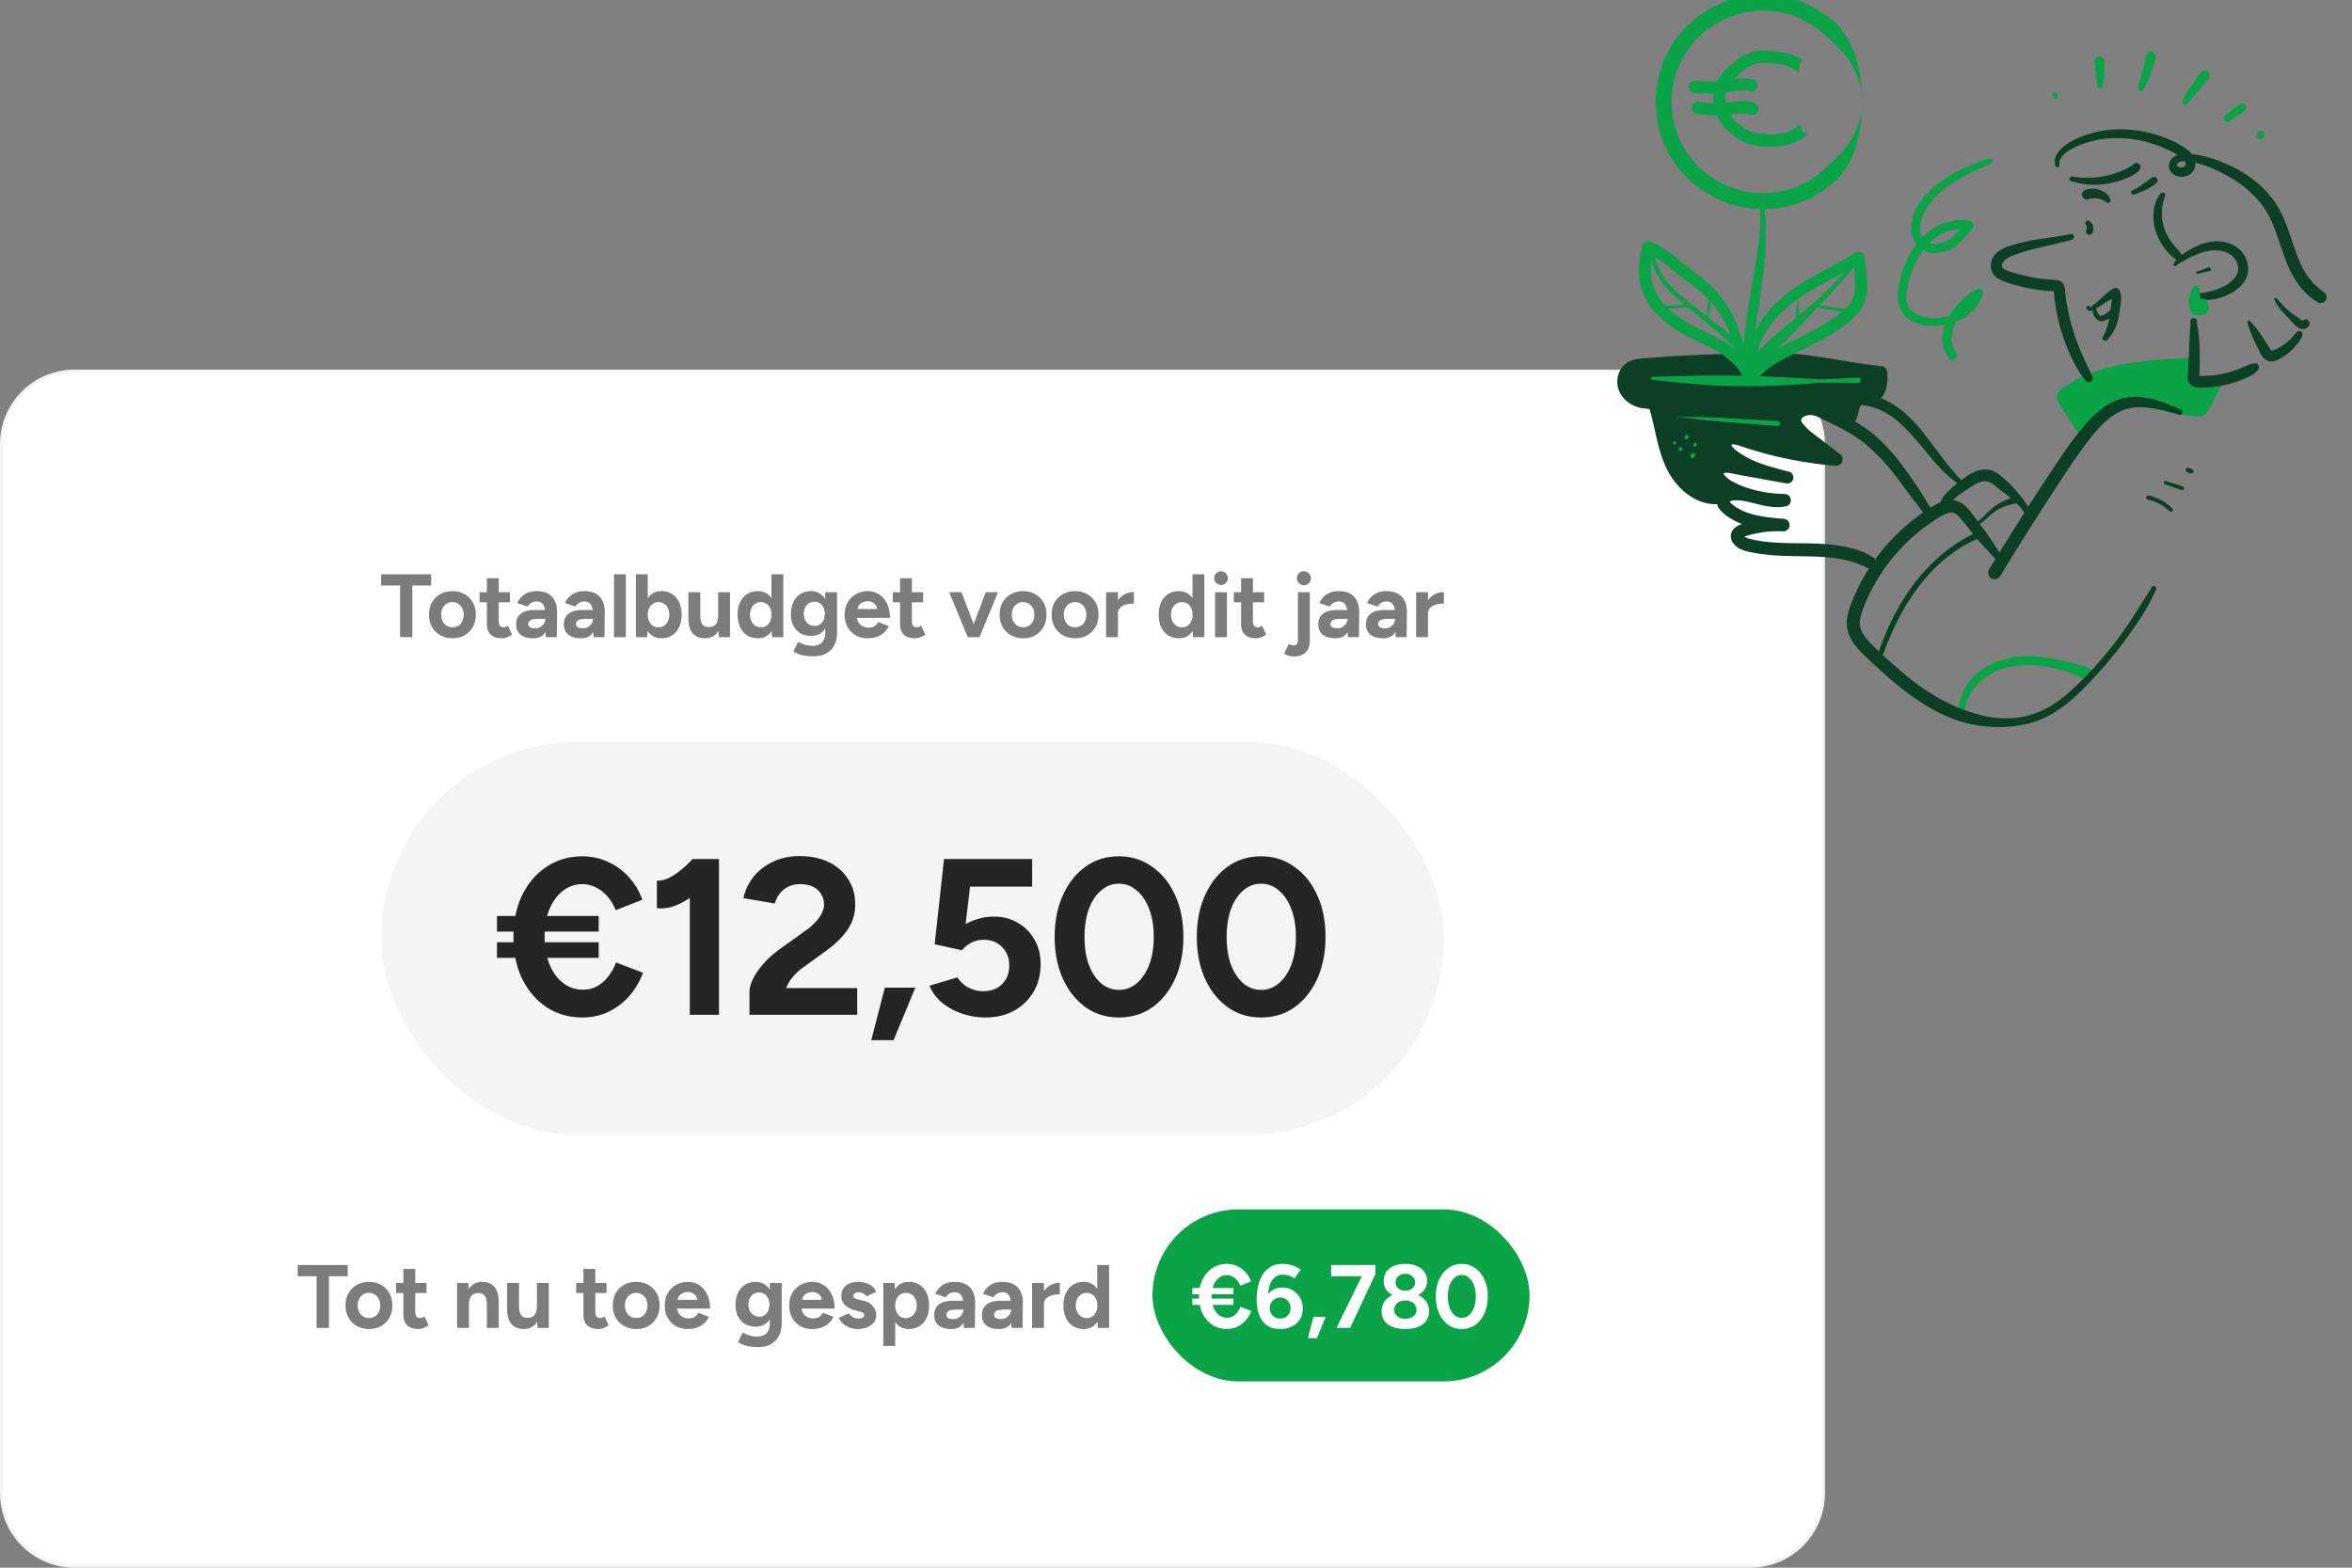 <svg fill="none" height="482" width="723" xmlns="http://www.w3.org/2000/svg"><rect width="100%" height="100%" fill="#808080" stroke="none"/><g clip-path="url(#a)"><path d="M22.907 114.071h515.186c12.41 0 22.471 10.061 22.471 22.472v322.55c0 12.41-10.061 22.471-22.471 22.471H22.907c-12.41 0-22.471-10.061-22.471-22.471v-322.55c0-12.411 10.06-22.472 22.471-22.472Z" fill="#fff"></path><path d="M22.907 114.071h515.186c12.41 0 22.471 10.061 22.471 22.472v322.55c0 12.41-10.061 22.471-22.471 22.471H22.907c-12.41 0-22.471-10.061-22.471-22.471v-322.55c0-12.411 10.06-22.472 22.471-22.472Z" stroke-width=".871" stroke="#F4F4F4"></path><path opacity=".6" d="M122.978 195.903v-15.888h-5.802v-3.454h15.363v3.454h-5.775v15.888h-3.786Zm16.139.332c-1.4 0-2.653-.304-3.758-.912a6.876 6.876 0 0 1-2.57-2.57c-.608-1.087-.912-2.339-.912-3.758 0-1.418.304-2.671.912-3.758a6.486 6.486 0 0 1 2.542-2.542c1.087-.626 2.33-.939 3.73-.939 1.419 0 2.671.313 3.758.939a6.486 6.486 0 0 1 2.542 2.542c.608 1.087.912 2.34.912 3.758 0 1.419-.304 2.671-.912 3.758a6.677 6.677 0 0 1-2.542 2.57c-1.068.608-2.302.912-3.702.912Zm0-3.371c.681 0 1.28-.166 1.796-.498a3.27 3.27 0 0 0 1.188-1.354c.295-.589.442-1.262.442-2.017 0-.755-.147-1.418-.442-1.989a3.349 3.349 0 0 0-1.244-1.382c-.515-.331-1.114-.497-1.796-.497a3.34 3.34 0 0 0-1.796.497 3.42 3.42 0 0 0-1.216 1.382c-.294.571-.442 1.234-.442 1.989 0 .755.148 1.428.442 2.017.295.571.71 1.023 1.244 1.354.534.332 1.142.498 1.824.498Zm15.185 3.371c-1.529 0-2.69-.378-3.482-1.133-.774-.755-1.16-1.833-1.16-3.233v-14.092h3.647v13.291c0 .589.129 1.04.387 1.354.258.294.635.442 1.133.442.184 0 .386-.037.607-.111.222-.092.452-.221.691-.387l1.271 2.736a5.813 5.813 0 0 1-1.492.801 4.162 4.162 0 0 1-1.602.332Zm-6.881-11.053v-3.095h9.34v3.095h-9.34Zm20.339 10.721-.111-2.791v-4.2c0-.829-.092-1.538-.276-2.127-.166-.59-.442-1.041-.829-1.354-.369-.332-.875-.498-1.52-.498-.589 0-1.124.129-1.603.387-.478.258-.884.654-1.215 1.188L159 185.403a6.447 6.447 0 0 1 1.133-1.713c.498-.571 1.142-1.032 1.935-1.382.81-.368 1.796-.552 2.956-.552 1.4 0 2.561.267 3.482.801a4.85 4.85 0 0 1 2.072 2.266c.461.958.682 2.1.663 3.426l-.083 7.654h-3.398Zm-3.869.332c-1.658 0-2.947-.369-3.868-1.106-.903-.736-1.354-1.777-1.354-3.122 0-1.474.488-2.579 1.464-3.316.995-.755 2.386-1.133 4.173-1.133h3.509v2.708h-2.238c-1.198 0-2.027.148-2.487.442-.461.277-.691.673-.691 1.189 0 .405.184.727.553.967.368.221.884.331 1.547.331.608 0 1.142-.138 1.603-.414a3.428 3.428 0 0 0 1.133-1.106c.276-.46.414-.93.414-1.409h.884c0 1.879-.359 3.344-1.077 4.394-.7 1.05-1.888 1.575-3.565 1.575Zm18.533-.332-.111-2.791v-4.2c0-.829-.092-1.538-.276-2.127-.166-.59-.442-1.041-.829-1.354-.368-.332-.875-.498-1.52-.498-.589 0-1.123.129-1.602.387-.479.258-.885.654-1.216 1.188l-3.205-1.105a6.418 6.418 0 0 1 1.132-1.713c.498-.571 1.143-1.032 1.935-1.382.81-.368 1.796-.552 2.956-.552 1.4 0 2.561.267 3.482.801a4.85 4.85 0 0 1 2.072 2.266c.461.958.682 2.1.663 3.426l-.083 7.654h-3.398Zm-3.869.332c-1.658 0-2.947-.369-3.868-1.106-.903-.736-1.354-1.777-1.354-3.122 0-1.474.488-2.579 1.464-3.316.995-.755 2.386-1.133 4.173-1.133h3.509v2.708h-2.238c-1.197 0-2.026.148-2.487.442-.46.277-.691.673-.691 1.189 0 .405.184.727.553.967.368.221.884.331 1.547.331.608 0 1.142-.138 1.603-.414a3.428 3.428 0 0 0 1.133-1.106c.276-.46.414-.93.414-1.409h.884c0 1.879-.359 3.344-1.077 4.394-.7 1.05-1.888 1.575-3.565 1.575Zm10.188-.332v-19.342h3.648v19.342h-3.648Zm6.731 0v-19.342h3.647v16.772l-.193 2.57h-3.454Zm7.82.332c-1.161 0-2.146-.295-2.957-.885-.792-.589-1.4-1.427-1.824-2.514-.423-1.087-.635-2.367-.635-3.841 0-1.492.212-2.772.635-3.841.424-1.086 1.032-1.925 1.824-2.514.811-.59 1.796-.884 2.957-.884 1.271 0 2.367.294 3.288.884.939.589 1.667 1.428 2.183 2.514.516 1.069.773 2.349.773 3.841 0 1.474-.257 2.754-.773 3.841-.516 1.087-1.244 1.925-2.183 2.514-.921.59-2.017.885-3.288.885Zm-.94-3.344c.663 0 1.244-.166 1.741-.497a3.42 3.42 0 0 0 1.216-1.382c.295-.589.442-1.262.442-2.017 0-.755-.147-1.427-.442-2.017-.276-.589-.673-1.041-1.188-1.354-.498-.331-1.078-.497-1.741-.497-.626 0-1.188.166-1.686.497-.497.332-.884.792-1.16 1.382-.276.571-.415 1.234-.415 1.989 0 .755.139 1.428.415 2.017.276.59.654 1.05 1.133 1.382a2.972 2.972 0 0 0 1.685.497Zm18.63 3.012-.222-2.542v-11.274h3.648v13.816h-3.426Zm-9.368-6.742v-7.074h3.648v7.074h-3.648Zm3.648 0c0 .921.101 1.649.304 2.183.221.516.525.893.912 1.133.405.221.856.331 1.354.331.957.019 1.685-.267 2.182-.856.498-.608.746-1.483.746-2.625h1.244c0 1.473-.221 2.726-.663 3.758-.442 1.013-1.05 1.796-1.824 2.348-.774.535-1.685.802-2.735.802-1.106 0-2.045-.221-2.819-.664-.774-.442-1.363-1.123-1.768-2.044-.387-.94-.581-2.146-.581-3.62v-.746h3.648Zm22.073 6.742-.193-2.57v-16.772h3.647v19.342h-3.454Zm-4.338.332c-1.271 0-2.376-.295-3.315-.885-.922-.589-1.64-1.427-2.156-2.514-.516-1.087-.773-2.367-.773-3.841 0-1.492.257-2.772.773-3.841.516-1.086 1.234-1.925 2.156-2.514.939-.59 2.044-.884 3.315-.884 1.161 0 2.137.294 2.929.884.811.589 1.428 1.428 1.852 2.514.423 1.069.635 2.349.635 3.841 0 1.474-.212 2.754-.635 3.841-.424 1.087-1.041 1.925-1.852 2.514-.792.59-1.768.885-2.929.885Zm.94-3.344c.626 0 1.179-.166 1.658-.497.497-.332.884-.792 1.16-1.382.277-.589.415-1.262.415-2.017 0-.755-.138-1.427-.415-2.017-.276-.589-.663-1.041-1.16-1.354-.479-.331-1.041-.497-1.686-.497-.663 0-1.243.166-1.741.497-.497.313-.893.765-1.188 1.354-.295.59-.442 1.262-.442 2.017 0 .755.147 1.428.442 2.017.295.59.691 1.05 1.188 1.382.516.331 1.106.497 1.769.497Zm16.143 8.898c-1.05 0-1.98-.074-2.791-.221-.81-.148-1.492-.341-2.045-.581a8.228 8.228 0 0 1-1.354-.718l1.437-2.929c.258.147.599.313 1.023.497.423.203.93.369 1.519.498.59.147 1.271.221 2.045.221.737 0 1.382-.148 1.934-.442.571-.277 1.013-.719 1.327-1.327.331-.589.497-1.344.497-2.265v-12.435h3.647v12.324c0 1.547-.294 2.874-.884 3.979-.589 1.124-1.428 1.971-2.514 2.542-1.069.571-2.349.857-3.841.857Zm-.719-6.273c-1.271 0-2.376-.276-3.315-.829-.921-.552-1.64-1.326-2.156-2.321-.515-.994-.773-2.173-.773-3.537 0-1.436.258-2.68.773-3.73.516-1.068 1.235-1.888 2.156-2.459.939-.59 2.044-.884 3.315-.884 1.106 0 2.064.294 2.874.884.811.571 1.437 1.391 1.879 2.459.442 1.069.663 2.34.663 3.813 0 1.327-.221 2.487-.663 3.482-.442.995-1.068 1.768-1.879 2.321-.81.534-1.768.801-2.874.801Zm1.05-3.067c.627 0 1.17-.156 1.631-.47a3.242 3.242 0 0 0 1.105-1.326c.258-.571.387-1.216.387-1.934 0-.737-.138-1.382-.415-1.934a3.054 3.054 0 0 0-1.105-1.299c-.46-.313-1.004-.47-1.63-.47-.645 0-1.216.157-1.713.47a3.17 3.17 0 0 0-1.161 1.299c-.276.552-.424 1.197-.442 1.934.018.718.166 1.363.442 1.934.276.553.663.995 1.161 1.326.515.314 1.096.47 1.74.47Zm16.222 3.786c-1.363 0-2.569-.304-3.619-.912a6.8 6.8 0 0 1-2.487-2.57c-.59-1.087-.884-2.339-.884-3.758 0-1.418.304-2.671.912-3.758a6.73 6.73 0 0 1 2.542-2.542c1.086-.626 2.33-.939 3.73-.939 1.216 0 2.33.322 3.343.967 1.032.626 1.852 1.556 2.459 2.791.627 1.215.94 2.698.94 4.448h-10.472l.331-.331c0 .681.166 1.28.498 1.796.35.497.792.884 1.326 1.16a4.13 4.13 0 0 0 1.768.387c.756 0 1.373-.156 1.852-.47a3.335 3.335 0 0 0 1.105-1.271l3.26 1.271a6.848 6.848 0 0 1-1.519 2.018 6.274 6.274 0 0 1-2.183 1.271c-.848.294-1.815.442-2.902.442Zm-3.011-8.649-.332-.332h6.659l-.304.332c0-.663-.156-1.188-.469-1.575a2.73 2.73 0 0 0-1.161-.884 3.367 3.367 0 0 0-1.299-.277c-.423 0-.875.093-1.354.277a3.09 3.09 0 0 0-1.243.884c-.332.387-.497.912-.497 1.575Zm17.69 8.649c-1.529 0-2.69-.378-3.482-1.133-.774-.755-1.16-1.833-1.16-3.233v-14.092h3.647v13.291c0 .589.129 1.04.387 1.354.258.294.635.442 1.133.442.184 0 .386-.037.608-.111.221-.092.451-.221.69-.387l1.271 2.736a5.813 5.813 0 0 1-1.492.801 4.162 4.162 0 0 1-1.602.332Zm-6.881-11.053v-3.095h9.34v3.095h-9.34Zm23.339 10.721 5.25-13.816h3.757l-5.664 13.816h-3.343Zm-.304 0-5.665-13.816h3.758l5.25 13.816h-3.343Zm17.063.332c-1.4 0-2.652-.304-3.758-.912a6.874 6.874 0 0 1-2.569-2.57c-.608-1.087-.912-2.339-.912-3.758 0-1.418.304-2.671.912-3.758a6.48 6.48 0 0 1 2.542-2.542c1.087-.626 2.33-.939 3.73-.939 1.418 0 2.671.313 3.758.939a6.486 6.486 0 0 1 2.542 2.542c.608 1.087.912 2.34.912 3.758 0 1.419-.304 2.671-.912 3.758a6.677 6.677 0 0 1-2.542 2.57c-1.069.608-2.303.912-3.703.912Zm0-3.371c.682 0 1.28-.166 1.796-.498a3.257 3.257 0 0 0 1.188-1.354c.295-.589.442-1.262.442-2.017 0-.755-.147-1.418-.442-1.989a3.347 3.347 0 0 0-1.243-1.382c-.516-.331-1.114-.497-1.796-.497a3.34 3.34 0 0 0-1.796.497 3.42 3.42 0 0 0-1.216 1.382c-.295.571-.442 1.234-.442 1.989 0 .755.147 1.428.442 2.017a3.387 3.387 0 0 0 1.244 1.354c.534.332 1.142.498 1.823.498Zm15.987 3.371c-1.4 0-2.653-.304-3.758-.912a6.876 6.876 0 0 1-2.57-2.57c-.608-1.087-.912-2.339-.912-3.758 0-1.418.304-2.671.912-3.758a6.486 6.486 0 0 1 2.542-2.542c1.087-.626 2.33-.939 3.73-.939 1.419 0 2.671.313 3.758.939a6.486 6.486 0 0 1 2.542 2.542c.608 1.087.912 2.34.912 3.758 0 1.419-.304 2.671-.912 3.758a6.677 6.677 0 0 1-2.542 2.57c-1.068.608-2.302.912-3.702.912Zm0-3.371c.681 0 1.28-.166 1.796-.498a3.27 3.27 0 0 0 1.188-1.354c.294-.589.442-1.262.442-2.017 0-.755-.148-1.418-.442-1.989a3.349 3.349 0 0 0-1.244-1.382c-.515-.331-1.114-.497-1.796-.497a3.34 3.34 0 0 0-1.796.497 3.42 3.42 0 0 0-1.216 1.382c-.294.571-.442 1.234-.442 1.989 0 .755.148 1.428.442 2.017.295.571.71 1.023 1.244 1.354.534.332 1.142.498 1.824.498Zm12.062-4.228c0-1.492.286-2.726.857-3.703.589-.976 1.335-1.704 2.238-2.183a6.162 6.162 0 0 1 2.874-.718v3.537c-.848 0-1.649.101-2.404.304-.737.202-1.336.534-1.796.995-.461.46-.691 1.05-.691 1.768h-1.078Zm-2.57 7.267v-13.816h3.648v13.816h-3.648Zm26.753 0-.194-2.57v-16.772h3.648v19.342h-3.454Zm-4.338.332c-1.271 0-2.377-.295-3.316-.885-.921-.589-1.639-1.427-2.155-2.514-.516-1.087-.774-2.367-.774-3.841 0-1.492.258-2.772.774-3.841.516-1.086 1.234-1.925 2.155-2.514.939-.59 2.045-.884 3.316-.884 1.16 0 2.137.294 2.929.884.81.589 1.427 1.428 1.851 2.514.424 1.069.636 2.349.636 3.841 0 1.474-.212 2.754-.636 3.841-.424 1.087-1.041 1.925-1.851 2.514-.792.59-1.769.885-2.929.885Zm.939-3.344c.627 0 1.179-.166 1.658-.497.497-.332.884-.792 1.161-1.382.276-.589.414-1.262.414-2.017 0-.755-.138-1.427-.414-2.017-.277-.589-.664-1.041-1.161-1.354-.479-.331-1.041-.497-1.685-.497-.664 0-1.244.166-1.741.497-.498.313-.894.765-1.188 1.354-.295.59-.442 1.262-.442 2.017 0 .755.147 1.428.442 2.017.294.59.69 1.05 1.188 1.382.516.331 1.105.497 1.768.497Zm10.147 3.012v-13.816h3.648v13.816h-3.648Zm1.824-16.054c-.553 0-1.041-.202-1.465-.608-.423-.423-.635-.921-.635-1.492s.212-1.059.635-1.464c.424-.424.912-.636 1.465-.636.571 0 1.059.212 1.464.636.424.405.636.893.636 1.464s-.212 1.069-.636 1.492a1.992 1.992 0 0 1-1.464.608Zm10.81 16.386c-1.529 0-2.69-.378-3.482-1.133-.773-.755-1.16-1.833-1.16-3.233v-14.092h3.647v13.291c0 .589.129 1.04.387 1.354.258.294.636.442 1.133.442.184 0 .387-.037.608-.111.221-.092.451-.221.691-.387l1.271 2.736a5.83 5.83 0 0 1-1.492.801 4.17 4.17 0 0 1-1.603.332Zm-6.88-11.053v-3.095h9.339v3.095h-9.339Zm21.542-5.25c-.59 0-1.096-.212-1.52-.635a2.074 2.074 0 0 1-.635-1.52c0-.59.211-1.096.635-1.52.424-.424.93-.635 1.52-.635.589 0 1.096.211 1.52.635.423.424.635.93.635 1.52 0 .589-.212 1.096-.635 1.52a2.078 2.078 0 0 1-1.52.635Zm-3.067 21.912c-1.05 0-2.054-.286-3.012-.857l1.464-3.012c.295.148.562.258.802.332.258.092.479.138.663.138.884 0 1.326-.58 1.326-1.741v-14.617h3.647v14.866c0 1.566-.423 2.772-1.271 3.62-.847.847-2.053 1.271-3.619 1.271Zm16.593-5.941-.111-2.791v-4.2c0-.829-.092-1.538-.276-2.127-.166-.59-.442-1.041-.829-1.354-.368-.332-.875-.498-1.52-.498-.589 0-1.123.129-1.602.387-.479.258-.884.654-1.216 1.188l-3.205-1.105a6.422 6.422 0 0 1 1.133-1.713c.497-.571 1.142-1.032 1.934-1.382.81-.368 1.796-.552 2.956-.552 1.4 0 2.561.267 3.482.801a4.85 4.85 0 0 1 2.072 2.266c.461.958.682 2.1.663 3.426l-.082 7.654h-3.399Zm-3.868.332c-1.658 0-2.948-.369-3.869-1.106-.903-.736-1.354-1.777-1.354-3.122 0-1.474.488-2.579 1.465-3.316.994-.755 2.385-1.133 4.172-1.133h3.509v2.708h-2.238c-1.197 0-2.026.148-2.487.442-.46.277-.691.673-.691 1.189 0 .405.185.727.553.967.368.221.884.331 1.547.331.608 0 1.142-.138 1.603-.414a3.419 3.419 0 0 0 1.133-1.106c.276-.46.414-.93.414-1.409h.885c0 1.879-.36 3.344-1.078 4.394-.7 1.05-1.888 1.575-3.564 1.575Zm18.532-.332-.11-2.791v-4.2c0-.829-.093-1.538-.277-2.127-.166-.59-.442-1.041-.829-1.354-.368-.332-.875-.498-1.519-.498-.59 0-1.124.129-1.603.387-.479.258-.884.654-1.216 1.188l-3.205-1.105a6.422 6.422 0 0 1 1.133-1.713c.497-.571 1.142-1.032 1.934-1.382.81-.368 1.796-.552 2.957-.552 1.4 0 2.56.267 3.481.801.94.534 1.63 1.29 2.072 2.266.461.958.682 2.1.664 3.426l-.083 7.654h-3.399Zm-3.868.332c-1.658 0-2.948-.369-3.869-1.106-.902-.736-1.354-1.777-1.354-3.122 0-1.474.488-2.579 1.465-3.316.994-.755 2.385-1.133 4.172-1.133h3.509v2.708h-2.238c-1.197 0-2.026.148-2.487.442-.46.277-.69.673-.69 1.189 0 .405.184.727.552.967.369.221.884.331 1.548.331.607 0 1.142-.138 1.602-.414a3.419 3.419 0 0 0 1.133-1.106c.276-.46.415-.93.415-1.409h.884c0 1.879-.359 3.344-1.078 4.394-.7 1.05-1.888 1.575-3.564 1.575Zm12.757-7.599c0-1.492.286-2.726.857-3.703.589-.976 1.335-1.704 2.238-2.183a6.162 6.162 0 0 1 2.874-.718v3.537c-.848 0-1.649.101-2.404.304-.737.202-1.336.534-1.796.995-.461.46-.691 1.05-.691 1.768h-1.078Zm-2.57 7.267v-13.816h3.648v13.816h-3.648Z" fill="#252525"></path><rect rx="60.407" fill="#F4F4F4" y="228.105" x="117.14" height="120.814" width="326.721"></rect><path d="M179.044 312.833c-4.106 0-7.779-1.049-11.018-3.148-3.194-2.144-5.703-5.064-7.528-8.759-1.779-3.742-2.669-8.03-2.669-12.866s.89-9.102 2.669-12.797c1.825-3.741 4.334-6.661 7.528-8.76 3.194-2.144 6.844-3.216 10.95-3.216 2.874 0 5.52.57 7.938 1.71 2.418 1.095 4.539 2.647 6.364 4.654 1.825 2.007 3.217 4.334 4.175 6.98l-8.212 3.217c-.593-1.597-1.415-2.989-2.464-4.175-1.049-1.232-2.235-2.167-3.558-2.806a9.112 9.112 0 0 0-4.243-1.026c-2.236 0-4.243.707-6.023 2.121-1.733 1.369-3.102 3.262-4.106 5.68-.958 2.418-1.437 5.224-1.437 8.418 0 3.148.502 5.954 1.506 8.417 1.003 2.464 2.395 4.38 4.174 5.749 1.78 1.369 3.81 2.053 6.091 2.053 1.597 0 3.034-.342 4.311-1.027a11.102 11.102 0 0 0 3.422-2.942c1.004-1.278 1.825-2.738 2.464-4.38l8.28 3.148c-1.004 2.692-2.418 5.087-4.243 7.185a20.303 20.303 0 0 1-6.433 4.859c-2.418 1.141-5.064 1.711-7.938 1.711Zm-26.279-18.34v-4.791h31.275v4.791h-31.275Zm0-8.076v-4.79h31.275v4.79h-31.275Zm59.286 25.595v-42.908l.889-4.996h8.076v47.904h-8.965Zm-10.128-32.78v-8.486c1.14.091 2.372-.183 3.695-.821a22.342 22.342 0 0 0 3.901-2.601c1.323-1.095 2.463-2.19 3.421-3.285l5.954 5.817a48.649 48.649 0 0 1-5.201 4.996c-1.825 1.46-3.718 2.601-5.68 3.422-1.916.821-3.946 1.14-6.09.958Zm28.46 32.78V305.1c0-1.323.41-2.783 1.232-4.38.821-1.597 1.961-3.193 3.421-4.79 1.46-1.597 3.171-3.08 5.133-4.448l7.254-5.201a19.509 19.509 0 0 0 2.806-2.327c.912-.867 1.642-1.802 2.19-2.806.593-1.049.889-2.053.889-3.011 0-1.186-.296-2.258-.889-3.217-.548-.958-1.369-1.71-2.464-2.258-1.095-.547-2.441-.821-4.038-.821-1.368 0-2.6.274-3.695.821a7.61 7.61 0 0 0-2.601 2.19 8.422 8.422 0 0 0-1.437 2.943l-9.649-1.643c.456-2.281 1.437-4.402 2.943-6.364 1.505-1.962 3.467-3.536 5.885-4.722 2.464-1.232 5.247-1.848 8.349-1.848 3.559 0 6.615.639 9.17 1.916 2.555 1.278 4.517 3.034 5.886 5.27 1.414 2.19 2.121 4.745 2.121 7.664 0 2.966-.821 5.612-2.464 7.939-1.596 2.281-3.809 4.425-6.638 6.433l-6.501 4.722c-1.323.912-2.464 1.916-3.422 3.011a11.869 11.869 0 0 0-2.19 3.627h21.831v8.212h-33.122Zm37.44 7.801 4.175-16.15h9.375l-6.706 16.15h-6.844Zm34.959-6.98c-2.19 0-4.448-.365-6.775-1.095a19.887 19.887 0 0 1-6.227-3.285 13.117 13.117 0 0 1-4.038-5.406l8.554-2.532c1.004 1.46 2.19 2.532 3.559 3.216 1.414.685 2.874 1.027 4.38 1.027 2.372 0 4.288-.707 5.748-2.122 1.506-1.459 2.258-3.398 2.258-5.816 0-2.236-.73-4.107-2.189-5.612-1.415-1.506-3.308-2.258-5.681-2.258-1.414 0-2.714.319-3.9.958-1.186.638-2.099 1.391-2.738 2.258l-8.417-1.848 2.874-26.21h27.1v8.486h-19.093l-1.369 11.497c1.232-.685 2.601-1.232 4.106-1.643 1.506-.456 3.126-.661 4.859-.616 2.601 0 4.973.639 7.117 1.917 2.145 1.231 3.833 2.942 5.065 5.132 1.277 2.144 1.916 4.654 1.916 7.528 0 3.239-.73 6.091-2.19 8.554-1.46 2.464-3.468 4.403-6.022 5.817-2.555 1.369-5.521 2.053-8.897 2.053Zm41.201 0c-3.878 0-7.299-1.049-10.265-3.148-2.965-2.144-5.292-5.064-6.98-8.759-1.688-3.742-2.532-8.03-2.532-12.866s.844-9.102 2.532-12.797c1.688-3.741 3.992-6.661 6.912-8.76 2.965-2.144 6.387-3.216 10.265-3.216 3.878 0 7.3 1.072 10.265 3.216 3.011 2.099 5.361 5.019 7.049 8.76 1.688 3.695 2.532 7.961 2.532 12.797s-.844 9.124-2.532 12.866c-1.688 3.695-4.015 6.615-6.98 8.759-2.966 2.099-6.388 3.148-10.266 3.148Zm0-8.486c2.053 0 3.878-.684 5.475-2.053 1.643-1.414 2.92-3.33 3.832-5.748.913-2.464 1.369-5.292 1.369-8.486 0-3.194-.456-6.022-1.369-8.486-.912-2.464-2.189-4.38-3.832-5.748-1.597-1.415-3.444-2.122-5.543-2.122-2.053 0-3.878.707-5.475 2.122-1.597 1.368-2.851 3.284-3.764 5.748-.867 2.464-1.3 5.292-1.3 8.486 0 3.194.433 6.022 1.3 8.486.913 2.418 2.167 4.334 3.764 5.748 1.643 1.369 3.49 2.053 5.543 2.053Zm43.692 8.486c-3.878 0-7.3-1.049-10.266-3.148-2.965-2.144-5.292-5.064-6.98-8.759-1.688-3.742-2.532-8.03-2.532-12.866s.844-9.102 2.532-12.797c1.688-3.741 3.992-6.661 6.912-8.76 2.965-2.144 6.387-3.216 10.265-3.216 3.878 0 7.3 1.072 10.265 3.216 3.011 2.099 5.361 5.019 7.049 8.76 1.688 3.695 2.532 7.961 2.532 12.797s-.844 9.124-2.532 12.866c-1.688 3.695-4.015 6.615-6.98 8.759-2.966 2.099-6.388 3.148-10.265 3.148Zm0-8.486c2.053 0 3.877-.684 5.474-2.053 1.643-1.414 2.92-3.33 3.833-5.748.912-2.464 1.368-5.292 1.368-8.486 0-3.194-.456-6.022-1.368-8.486-.913-2.464-2.19-4.38-3.833-5.748-1.597-1.415-3.444-2.122-5.543-2.122-2.053 0-3.878.707-5.475 2.122-1.596 1.368-2.851 3.284-3.764 5.748-.866 2.464-1.3 5.292-1.3 8.486 0 3.194.434 6.022 1.3 8.486.913 2.418 2.168 4.334 3.764 5.748 1.643 1.369 3.49 2.053 5.544 2.053Z" fill="#252525"></path><path d="M97.32 408.279v-15.888h-5.803v-3.454h15.363v3.454h-5.775v15.888H97.32Zm16.138.332c-1.4 0-2.653-.304-3.758-.912a6.883 6.883 0 0 1-2.57-2.57c-.608-1.087-.912-2.339-.912-3.758 0-1.418.304-2.671.912-3.758a6.486 6.486 0 0 1 2.542-2.542c1.087-.626 2.331-.939 3.731-.939 1.418 0 2.671.313 3.757.939a6.48 6.48 0 0 1 2.542 2.542c.608 1.087.912 2.34.912 3.758 0 1.419-.304 2.671-.912 3.758a6.677 6.677 0 0 1-2.542 2.57c-1.068.608-2.302.912-3.702.912Zm0-3.371c.681 0 1.28-.166 1.796-.498a3.257 3.257 0 0 0 1.188-1.354c.295-.589.442-1.262.442-2.017 0-.755-.147-1.418-.442-1.989a3.353 3.353 0 0 0-1.243-1.382c-.516-.331-1.115-.497-1.796-.497-.664 0-1.262.166-1.797.497a3.418 3.418 0 0 0-1.215 1.382c-.295.571-.442 1.234-.442 1.989 0 .755.147 1.428.442 2.017a3.384 3.384 0 0 0 1.243 1.354c.534.332 1.142.498 1.824.498Zm15.185 3.371c-1.529 0-2.69-.378-3.482-1.133-.773-.756-1.16-1.833-1.16-3.233v-14.092h3.647v13.291c0 .589.129 1.04.387 1.353.258.295.635.443 1.133.443.184 0 .387-.037.608-.111.221-.092.451-.221.69-.387l1.272 2.736c-.443.331-.94.598-1.493.801a4.162 4.162 0 0 1-1.602.332Zm-6.88-11.053v-3.095h9.339v3.095h-9.339Zm18.751 10.721v-13.816h3.426l.221 2.542v11.274h-3.647Zm9.146 0v-7.074h3.647v7.074h-3.647Zm0-7.074c0-.939-.111-1.667-.332-2.182-.202-.516-.497-.885-.884-1.106-.387-.239-.838-.359-1.354-.359-.939-.018-1.667.267-2.183.857-.497.589-.746 1.464-.746 2.625h-1.215c0-1.474.211-2.717.635-3.731.442-1.031 1.05-1.814 1.824-2.348.792-.553 1.713-.829 2.763-.829 1.087 0 2.017.221 2.791.663.773.442 1.363 1.133 1.768 2.072.405.921.599 2.119.58 3.592v.746h-3.647Zm15.608 7.074-.221-2.542v-11.274h3.647v13.816h-3.426Zm-9.367-6.742v-7.074h3.647v7.074h-3.647Zm3.647 0c0 .921.101 1.649.304 2.183.221.516.525.893.912 1.133.405.221.857.331 1.354.331.958.019 1.685-.267 2.183-.856.497-.608.746-1.483.746-2.625h1.243c0 1.473-.221 2.726-.663 3.758-.442 1.013-1.05 1.796-1.824 2.348-.773.535-1.685.802-2.735.802-1.105 0-2.045-.221-2.819-.664-.773-.442-1.363-1.123-1.768-2.044-.387-.94-.58-2.146-.58-3.62v-.746h3.647Zm24.444 7.074c-1.529 0-2.689-.378-3.481-1.133-.774-.756-1.161-1.833-1.161-3.233v-14.092h3.647v13.291c0 .589.129 1.04.387 1.353.258.295.636.443 1.133.443.184 0 .387-.037.608-.111.221-.092.451-.221.691-.387l1.271 2.736a5.83 5.83 0 0 1-1.492.801 4.167 4.167 0 0 1-1.603.332Zm-6.88-11.053v-3.095h9.339v3.095h-9.339Zm18.487 11.053c-1.4 0-2.653-.304-3.758-.912a6.89 6.89 0 0 1-2.57-2.57c-.608-1.087-.912-2.339-.912-3.758 0-1.418.304-2.671.912-3.758a6.486 6.486 0 0 1 2.542-2.542c1.087-.626 2.331-.939 3.731-.939 1.418 0 2.671.313 3.757.939a6.489 6.489 0 0 1 2.543 2.542c.607 1.087.911 2.34.911 3.758 0 1.419-.304 2.671-.911 3.758a6.686 6.686 0 0 1-2.543 2.57c-1.068.608-2.302.912-3.702.912Zm0-3.371c.681 0 1.28-.166 1.796-.498a3.257 3.257 0 0 0 1.188-1.354c.295-.589.442-1.262.442-2.017 0-.755-.147-1.418-.442-1.989A3.353 3.353 0 0 0 197.34 398c-.516-.331-1.115-.497-1.796-.497-.664 0-1.262.166-1.796.497a3.413 3.413 0 0 0-1.216 1.382c-.295.571-.442 1.234-.442 1.989 0 .755.147 1.428.442 2.017a3.384 3.384 0 0 0 1.243 1.354c.534.332 1.142.498 1.824.498Zm15.737 3.371c-1.363 0-2.569-.304-3.619-.912a6.807 6.807 0 0 1-2.487-2.57c-.59-1.087-.884-2.339-.884-3.758 0-1.418.304-2.671.912-3.758a6.73 6.73 0 0 1 2.542-2.542c1.086-.626 2.33-.939 3.73-.939 1.216 0 2.33.322 3.343.967 1.032.626 1.852 1.556 2.46 2.791.626 1.215.939 2.698.939 4.448H207.8l.331-.331c0 .681.166 1.28.498 1.796.35.497.792.884 1.326 1.16a4.13 4.13 0 0 0 1.768.387c.756 0 1.373-.156 1.852-.47a3.335 3.335 0 0 0 1.105-1.271l3.26 1.271a6.83 6.83 0 0 1-1.519 2.017 6.26 6.26 0 0 1-2.183 1.272c-.848.294-1.815.442-2.902.442Zm-3.011-8.649-.332-.332h6.659l-.304.332c0-.663-.156-1.188-.469-1.575a2.73 2.73 0 0 0-1.161-.884 3.367 3.367 0 0 0-1.299-.277c-.423 0-.875.093-1.354.277a3.09 3.09 0 0 0-1.243.884c-.332.387-.497.912-.497 1.575Zm24.73 14.203c-1.05 0-1.981-.074-2.791-.221-.811-.148-1.492-.341-2.045-.581a8.187 8.187 0 0 1-1.354-.718l1.437-2.929c.258.147.599.313 1.022.497.424.203.931.369 1.52.498.59.147 1.271.221 2.045.221.737 0 1.381-.148 1.934-.442.571-.277 1.013-.719 1.326-1.327.332-.589.498-1.344.498-2.266v-12.434h3.647v12.324c0 1.547-.295 2.874-.884 3.979-.59 1.124-1.428 1.971-2.515 2.542-1.068.571-2.348.857-3.84.857Zm-.719-6.273c-1.271 0-2.376-.276-3.316-.829-.921-.552-1.639-1.326-2.155-2.321-.516-.995-.774-2.173-.774-3.537 0-1.436.258-2.68.774-3.73.516-1.068 1.234-1.888 2.155-2.459.94-.59 2.045-.884 3.316-.884 1.105 0 2.063.294 2.874.884.81.571 1.437 1.391 1.879 2.459.442 1.069.663 2.34.663 3.813 0 1.327-.221 2.487-.663 3.482-.442.995-1.069 1.768-1.879 2.321-.811.534-1.769.801-2.874.801Zm1.05-3.067c.627 0 1.17-.156 1.63-.47a3.244 3.244 0 0 0 1.106-1.326c.258-.571.387-1.216.387-1.934 0-.737-.139-1.382-.415-1.934a3.054 3.054 0 0 0-1.105-1.299c-.461-.313-1.004-.47-1.63-.47-.645 0-1.216.157-1.714.47a3.174 3.174 0 0 0-1.16 1.299c-.276.552-.424 1.197-.442 1.934.018.718.166 1.363.442 1.934a3.37 3.37 0 0 0 1.16 1.326c.516.314 1.096.47 1.741.47Zm16.222 3.786c-1.363 0-2.569-.304-3.619-.912a6.807 6.807 0 0 1-2.487-2.57c-.59-1.087-.885-2.339-.885-3.758 0-1.418.304-2.671.912-3.758a6.744 6.744 0 0 1 2.542-2.542c1.087-.626 2.331-.939 3.731-.939a6.1 6.1 0 0 1 3.343.967c1.032.626 1.851 1.556 2.459 2.791.627 1.215.94 2.698.94 4.448h-10.473l.332-.331c0 .681.166 1.28.497 1.796.35.497.792.884 1.327 1.16a4.126 4.126 0 0 0 1.768.387c.755 0 1.372-.156 1.851-.47a3.338 3.338 0 0 0 1.106-1.271l3.26 1.271a6.834 6.834 0 0 1-1.52 2.017c-.607.553-1.335.977-2.182 1.272-.848.294-1.815.442-2.902.442Zm-3.012-8.649-.331-.332h6.659l-.304.332c0-.663-.156-1.188-.47-1.575-.313-.405-.7-.7-1.16-.884a3.367 3.367 0 0 0-1.299-.277c-.424 0-.875.093-1.354.277a3.09 3.09 0 0 0-1.243.884c-.332.387-.498.912-.498 1.575Zm17.165 8.649a7.805 7.805 0 0 1-2.486-.387 6.553 6.553 0 0 1-2.045-1.161 5.416 5.416 0 0 1-1.382-1.879l3.123-1.437c.276.443.654.829 1.133 1.161.478.313 1.031.47 1.657.47.608 0 1.078-.083 1.41-.249.331-.184.497-.442.497-.774 0-.331-.138-.571-.414-.718-.258-.166-.618-.304-1.078-.415l-1.271-.331c-1.326-.35-2.376-.903-3.15-1.658-.755-.774-1.133-1.658-1.133-2.653 0-1.418.451-2.514 1.354-3.288.921-.773 2.22-1.16 3.896-1.16.866 0 1.667.129 2.404.387.755.257 1.4.617 1.934 1.077.534.461.903.995 1.105 1.603l-3.012 1.381c-.128-.368-.442-.663-.939-.884a3.42 3.42 0 0 0-1.492-.359c-.497 0-.884.111-1.161.332-.257.202-.386.488-.386.856 0 .24.129.442.386.608.258.147.627.276 1.106.387l1.796.442c.902.221 1.621.58 2.155 1.078.553.479.949 1.022 1.188 1.63.258.589.387 1.17.387 1.741 0 .829-.249 1.565-.746 2.21-.479.626-1.142 1.115-1.99 1.465-.829.35-1.777.525-2.846.525Zm7.774 5.194v-19.342h3.426l.221 2.542v16.8h-3.647Zm7.819-5.194c-1.16 0-2.146-.295-2.956-.885-.792-.589-1.4-1.427-1.824-2.514-.424-1.087-.635-2.367-.635-3.841 0-1.492.211-2.772.635-3.841.424-1.086 1.032-1.925 1.824-2.514.81-.59 1.796-.884 2.956-.884 1.271 0 2.368.294 3.289.884.939.589 1.667 1.428 2.182 2.514.516 1.069.774 2.349.774 3.841 0 1.474-.258 2.754-.774 3.841-.515 1.087-1.243 1.925-2.182 2.514-.921.59-2.018.885-3.289.885Zm-.939-3.344c.663 0 1.243-.166 1.741-.497a3.42 3.42 0 0 0 1.216-1.382c.294-.589.442-1.262.442-2.017 0-.755-.148-1.427-.442-2.017-.277-.589-.673-1.041-1.189-1.354-.497-.331-1.077-.497-1.74-.497-.627 0-1.189.166-1.686.497-.497.332-.884.792-1.16 1.382-.277.571-.415 1.234-.415 1.989 0 .755.138 1.428.415 2.017.276.59.653 1.05 1.132 1.382.498.331 1.06.497 1.686.497Zm17.852 3.012-.11-2.791v-4.2c0-.829-.092-1.538-.277-2.127-.165-.59-.442-1.041-.829-1.354-.368-.332-.875-.498-1.519-.498-.59 0-1.124.129-1.603.387-.479.258-.884.654-1.216 1.188l-3.205-1.105a6.447 6.447 0 0 1 1.133-1.713c.497-.571 1.142-1.032 1.934-1.382.811-.368 1.796-.552 2.957-.552 1.4 0 2.56.267 3.481.801a4.847 4.847 0 0 1 2.073 2.266c.46.958.681 2.1.663 3.426l-.083 7.654h-3.399Zm-3.868.332c-1.658 0-2.948-.369-3.869-1.106-.902-.736-1.354-1.777-1.354-3.122 0-1.474.489-2.579 1.465-3.316.995-.755 2.385-1.133 4.172-1.133h3.51v2.708h-2.239c-1.197 0-2.026.148-2.486.442-.461.277-.691.673-.691 1.188 0 .406.184.728.552.968.369.221.885.331 1.548.331.608 0 1.142-.138 1.602-.414a3.419 3.419 0 0 0 1.133-1.106c.277-.46.415-.93.415-1.409h.884c0 1.879-.359 3.344-1.078 4.394-.7 1.05-1.888 1.575-3.564 1.575Zm18.532-.332-.11-2.791v-4.2c0-.829-.092-1.538-.276-2.127-.166-.59-.443-1.041-.829-1.354-.369-.332-.875-.498-1.52-.498-.59 0-1.124.129-1.603.387-.479.258-.884.654-1.216 1.188l-3.205-1.105a6.447 6.447 0 0 1 1.133-1.713c.497-.571 1.142-1.032 1.934-1.382.811-.368 1.796-.552 2.957-.552 1.4 0 2.56.267 3.481.801a4.847 4.847 0 0 1 2.073 2.266c.46.958.681 2.1.663 3.426l-.083 7.654h-3.399Zm-3.868.332c-1.658 0-2.947-.369-3.868-1.106-.903-.736-1.354-1.777-1.354-3.122 0-1.474.488-2.579 1.464-3.316.995-.755 2.386-1.133 4.172-1.133h3.51v2.708h-2.239c-1.197 0-2.026.148-2.486.442-.461.277-.691.673-.691 1.188 0 .406.184.728.552.968.369.221.885.331 1.548.331.608 0 1.142-.138 1.602-.414a3.419 3.419 0 0 0 1.133-1.106c.277-.46.415-.93.415-1.409h.884c0 1.879-.359 3.344-1.078 4.394-.7 1.05-1.888 1.575-3.564 1.575Zm12.758-7.599c0-1.492.285-2.726.856-3.703.59-.976 1.336-1.704 2.238-2.183a6.162 6.162 0 0 1 2.874-.718v3.537c-.847 0-1.649.101-2.404.304-.737.202-1.336.534-1.796.995-.461.46-.691 1.05-.691 1.768h-1.077Zm-2.57 7.267v-13.816h3.647v13.816h-3.647Zm20.237 0-.193-2.57v-16.772h3.647v19.342h-3.454Zm-4.338.332c-1.271 0-2.376-.295-3.316-.885-.921-.589-1.639-1.427-2.155-2.514-.516-1.087-.774-2.367-.774-3.841 0-1.492.258-2.772.774-3.841.516-1.086 1.234-1.925 2.155-2.514.94-.59 2.045-.884 3.316-.884 1.161 0 2.137.294 2.929.884.811.589 1.428 1.428 1.851 2.514.424 1.069.636 2.349.636 3.841 0 1.474-.212 2.754-.636 3.841-.423 1.087-1.04 1.925-1.851 2.514-.792.59-1.768.885-2.929.885Zm.94-3.344c.626 0 1.179-.166 1.657-.497.498-.332.885-.792 1.161-1.382.276-.589.414-1.262.414-2.017 0-.755-.138-1.427-.414-2.017-.276-.589-.663-1.041-1.161-1.354-.478-.331-1.04-.497-1.685-.497-.663 0-1.243.166-1.741.497-.497.313-.893.765-1.188 1.354-.295.59-.442 1.262-.442 2.017 0 .755.147 1.428.442 2.017.295.59.691 1.05 1.188 1.382.516.331 1.105.497 1.769.497Z" fill="#7C7C7C"></path><rect rx="26.453" fill="#0AA347" y="371.826" x="354.273" height="52.907" width="115.907"></rect><path d="M377.133 408.611c-1.658 0-3.141-.424-4.449-1.271-1.289-.866-2.302-2.045-3.039-3.537-.719-1.511-1.078-3.242-1.078-5.195 0-1.953.359-3.675 1.078-5.167.737-1.511 1.75-2.69 3.039-3.537 1.29-.866 2.763-1.299 4.421-1.299 1.161 0 2.229.231 3.206.691a7.79 7.79 0 0 1 2.569 1.879 8.39 8.39 0 0 1 1.686 2.819l-3.316 1.298a5.292 5.292 0 0 0-.995-1.685 4.382 4.382 0 0 0-1.436-1.133 3.685 3.685 0 0 0-1.714-.415c-.902 0-1.713.286-2.431.857-.7.553-1.253 1.317-1.658 2.293-.387.977-.58 2.11-.58 3.399 0 1.271.202 2.404.608 3.399.405.994.967 1.768 1.685 2.321a3.928 3.928 0 0 0 2.459.829c.645 0 1.225-.138 1.741-.415a4.492 4.492 0 0 0 1.382-1.188 6.885 6.885 0 0 0 .994-1.768l3.344 1.271a9.39 9.39 0 0 1-1.713 2.901 8.207 8.207 0 0 1-2.598 1.962c-.976.46-2.044.691-3.205.691Zm-10.611-7.406v-1.934h12.628v1.934h-12.628Zm0-3.26v-1.934h12.628v1.934h-12.628Zm27.019 10.666c-1.308 0-2.422-.231-3.344-.691a6.386 6.386 0 0 1-2.238-1.962c-.571-.829-.994-1.787-1.271-2.874a15.65 15.65 0 0 1-.387-3.564c0-1.474.157-2.865.47-4.172.313-1.327.783-2.497 1.409-3.51a7.053 7.053 0 0 1 2.46-2.376c.994-.571 2.192-.857 3.592-.857 1.013 0 1.998.148 2.956.443a8.863 8.863 0 0 1 2.625 1.271l-1.879 2.763a5.89 5.89 0 0 0-1.851-.884 6.537 6.537 0 0 0-1.796-.277c-1.418 0-2.533.627-3.343 1.879-.811 1.253-1.198 3.233-1.161 5.941l-.746-.525a5.43 5.43 0 0 1 1.962-2.432c.884-.608 1.934-.911 3.15-.911 1.234 0 2.321.285 3.26.856a5.966 5.966 0 0 1 2.238 2.349c.553.976.829 2.072.829 3.288 0 1.197-.285 2.275-.856 3.233-.571.939-1.382 1.676-2.432 2.21-1.031.535-2.247.802-3.647.802Zm0-3.206c.608 0 1.151-.138 1.63-.414a3.035 3.035 0 0 0 1.133-1.133c.276-.479.415-1.032.415-1.658 0-.626-.139-1.179-.415-1.658a2.98 2.98 0 0 0-1.133-1.16 3.044 3.044 0 0 0-1.63-.442c-.608 0-1.161.147-1.658.442a2.98 2.98 0 0 0-1.133 1.16c-.276.479-.414 1.032-.414 1.658 0 .626.138 1.179.414 1.658.276.479.654.857 1.133 1.133.497.276 1.05.414 1.658.414Zm8.499 6.024 1.685-6.521h3.786l-2.708 6.521h-2.763Zm8.796-3.15 7.958-16.22 4.006-.331-7.764 16.551h-4.2Zm-1.658-15.888v-3.454H422.8v2.791l-3.841.663h-9.781Zm22.8 16.22c-1.547 0-2.864-.221-3.951-.664-1.087-.46-1.916-1.086-2.487-1.878-.552-.811-.829-1.75-.829-2.819 0-1.142.277-2.146.829-3.012.571-.865 1.4-1.547 2.487-2.044 1.087-.498 2.404-.737 3.951-.719 1.566-.018 2.893.221 3.979.719 1.087.497 1.916 1.179 2.487 2.044.571.866.857 1.87.857 3.012 0 1.069-.286 2.008-.857 2.819-.571.792-1.4 1.418-2.487 1.878-1.086.443-2.413.664-3.979.664Zm0-3.15c1.014 0 1.843-.249 2.487-.746.645-.516.967-1.17.967-1.962 0-.866-.322-1.566-.967-2.1-.644-.534-1.473-.802-2.487-.802-.663 0-1.252.12-1.768.36a2.92 2.92 0 0 0-1.188 1.022 2.675 2.675 0 0 0-.442 1.52c0 .534.147 1.004.442 1.409.295.405.691.728 1.188.967.516.221 1.105.332 1.768.332Zm0-6.494c-1.381 0-2.569-.212-3.564-.635-.995-.442-1.759-1.041-2.293-1.796-.516-.774-.774-1.667-.774-2.681 0-1.031.258-1.943.774-2.735.534-.792 1.298-1.409 2.293-1.851.995-.443 2.183-.664 3.564-.664 1.4 0 2.598.221 3.593.664.994.442 1.759 1.059 2.293 1.851.534.792.801 1.704.801 2.735 0 1.014-.267 1.907-.801 2.681-.534.755-1.299 1.354-2.293 1.796-.995.423-2.193.635-3.593.635Zm0-2.127c.885 0 1.603-.24 2.156-.719.571-.479.856-1.087.856-1.823 0-.793-.285-1.428-.856-1.907-.553-.497-1.271-.746-2.156-.746-.865 0-1.575.249-2.127.746-.553.479-.829 1.114-.829 1.907 0 .736.276 1.344.829 1.823.552.479 1.262.719 2.127.719Zm17.375 11.771c-1.566 0-2.947-.424-4.144-1.271-1.198-.866-2.137-2.045-2.819-3.537-.681-1.511-1.022-3.242-1.022-5.195 0-1.953.341-3.675 1.022-5.167.682-1.511 1.612-2.69 2.791-3.537 1.197-.866 2.579-1.299 4.145-1.299 1.565 0 2.947.433 4.144 1.299 1.216.847 2.165 2.026 2.846 3.537.682 1.492 1.023 3.214 1.023 5.167 0 1.953-.341 3.684-1.023 5.195-.681 1.492-1.621 2.671-2.818 3.537-1.197.847-2.579 1.271-4.145 1.271Zm0-3.427a3.3 3.3 0 0 0 2.211-.829c.663-.571 1.179-1.344 1.547-2.321.369-.994.553-2.136.553-3.426 0-1.289-.184-2.432-.553-3.426-.368-.995-.884-1.769-1.547-2.321a3.275 3.275 0 0 0-2.238-.857c-.829 0-1.566.286-2.211.857-.645.552-1.151 1.326-1.52 2.321-.35.994-.525 2.137-.525 3.426 0 1.29.175 2.432.525 3.426.369.977.875 1.75 1.52 2.321.663.553 1.409.829 2.238.829Z" fill="#fff"></path><path d="m639.604 132.103-4.969-8.382c-.327-.551-.667-1.184-.493-1.801.145-.513.606-.863 1.046-1.164 10.686-7.314 24.36-8.254 37.301-8.702.589 1.722-.751 4.163.763 5.173.415.276.935.326 1.431.368l6.226.526-3.129 6.327c-.296.6-.629 1.238-1.223 1.547-.491.255-1.075.237-1.628.198-5.083-.366-9.982-2.052-15.037-2.705-5.055-.652-10.667-.079-14.404 3.388-1.766 1.639-3.126 3.912-5.41 4.681" fill="#0AA347"></path><path d="m640.529 131.562-.578-1.274-.145-.319c-.024-.053-.161-.368-.053-.113a9.58 9.58 0 0 0-.382-.774l-1.286-2.406c-.419-.785-.847-1.565-1.271-2.347a477.376 477.376 0 0 1-.823-1.518c-.03-.055-.097-.261-.139-.278.075.03.128.364.047.055a3.166 3.166 0 0 1-.069-.349l.062.462a2.377 2.377 0 0 1-.012-.292l-.063.472c.062-.253.074-.509.095-.766l-.064.481c.02-.126.052-.241.1-.36l-.183.433a1.86 1.86 0 0 1 .181-.296l-.284.367c.133-.164.283-.302.447-.434l-.368.285c1.083-.827 2.306-1.511 3.502-2.157a44.033 44.033 0 0 1 3.718-1.768l-.447.188c3.733-1.573 7.665-2.622 11.648-3.334a81.423 81.423 0 0 1 3.475-.54l-.5.067c3.961-.528 7.95-.796 11.941-.971 1.137-.05 2.274-.092 3.411-.131l-1.824-1.388c.054.166.093.333.12.506l-.068-.503c.097.731-.011 1.464-.073 2.192-.082.953-.004 1.871.401 2.748.529 1.149 1.725 1.738 2.919 1.898 1.097.148 2.21.198 3.313.286l3.632.288-1.598-2.784c-.626 1.282-1.244 2.57-1.88 3.848l-.928 1.863c-.272.546-.52 1.119-.891 1.607l.288-.373a2.617 2.617 0 0 1-.359.37l.373-.289c-.119.092-.24.166-.375.231l.44-.186a2.398 2.398 0 0 1-.558.15l.491-.066c-.934.105-1.928-.074-2.853-.196l.493.066c-5.093-.684-10.009-2.364-15.145-2.777-4.324-.348-9.097.257-12.719 2.817-1.066.753-1.982 1.62-2.85 2.588-.759.847-1.503 1.716-2.402 2.419l.388-.3a9.823 9.823 0 0 1-1.598.97l.442-.186-.082.028c-.458.159-.855.423-1.106.851-.232.397-.33.981-.186 1.426.292.904 1.297 1.632 2.276 1.293.787-.273 1.522-.565 2.191-1.068a14.77 14.77 0 0 0 1.882-1.687c.983-1.044 1.895-2.15 3.031-3.035l-.391.302a12.978 12.978 0 0 1 2.817-1.633l-.46.194c1.379-.578 2.833-.937 4.312-1.137l-.508.068c2.215-.289 4.457-.224 6.668.066l-.504-.068.723.097-.503-.067c3.445.479 6.806 1.394 10.224 2.021.962.176 1.927.321 2.897.447.83.108 1.684.226 2.522.221 1.123-.006 2.234-.385 2.979-1.258.58-.679.935-1.465 1.325-2.26.9-1.835 1.816-3.662 2.732-5.489.301-.603.35-1.269 0-1.868-.353-.602-.932-.857-1.598-.917l-3.402-.305c-1.095-.099-2.202-.16-3.292-.305l.501.068a3.021 3.021 0 0 1-.718-.191l.451.19a1.97 1.97 0 0 1-.359-.219l.383.295a1.86 1.86 0 0 1-.239-.239l.296.383a1.853 1.853 0 0 1-.228-.389l.191.452a2.497 2.497 0 0 1-.134-.511l.068.503c-.088-.665.014-1.337.072-2.001.071-.813.069-1.667-.186-2.451-.252-.772-.971-1.419-1.824-1.388-3.363.119-6.726.268-10.079.55-3.499.295-6.996.725-10.442 1.407-3.243.641-6.446 1.519-9.52 2.741a43.065 43.065 0 0 0-4.859 2.267 38.257 38.257 0 0 0-3.16 1.946c-.423.29-.874.583-1.219.966-.541.599-.849 1.268-.914 2.075-.051.633.24 1.334.578 1.858.53.822 1.054 1.649 1.584 2.471.546.846 1.093 1.691 1.644 2.533l.795 1.215c.138.21.271.424.413.632.073.109.153.216.236.317-.013-.016-.116-.157-.024-.038.084.108.164.218.245.327l.912 1.214c.335.447.941.723 1.466.384.529-.341.633-.918.384-1.466ZM603.774 220.017c.036-.289-.038.166.015-.111.027-.141.046-.28.055-.423.011-.177.018-.355.032-.532a13.21 13.21 0 0 1 .053-.532 13.887 13.887 0 0 1 .541-2.313c.101-.309.212-.614.333-.915.016-.04.133-.315.025-.065l.106-.242a15.85 15.85 0 0 1 1.295-2.327c.183-.273.376-.539.57-.804l.161-.215c.038-.052.121-.191-.029.036.114-.171.263-.328.396-.485a17.58 17.58 0 0 1 2.162-2.146c.134-.112.27-.246.419-.338-.292.181-.041.031.02-.014a20.546 20.546 0 0 1 2.122-1.371c.637-.363 1.32-.768 2.019-1.003-.337.113-.025.011.039-.015l.273-.11a22.834 22.834 0 0 1 1.575-.549 24.053 24.053 0 0 1 3.358-.777c.163-.026.326-.05.489-.074.34-.051-.31.036.032-.004.131-.016.261-.033.393-.047a29.924 29.924 0 0 1 4.647-.149c.82.036 1.64.104 2.456.198.182.021.364.044.545.066.371.046-.298-.044.072.01l.326.047a41.038 41.038 0 0 1 4.095.833c.923.242 1.833.56 2.735.869.909.313 1.797.68 2.705.995.914.316 1.847.616 2.739.989l-.42-.177c.248.117.475.236.737.34l-.412-.174c-.357-.2-.474-.537-.352-1.009-.404-.945.029-1.409 1.3-1.389l.625.364-.041-.033c-.451-.363-.962-.527-1.526-.289-.457.193-.928.736-.858 1.276.056.431.151.814.478 1.121.429.403 1.019.526 1.585.399.845-.188 1.448-1.017 1.401-1.874-.029-.515-.224-1.033-.603-1.394-.316-.301-.712-.464-1.119-.603-.434-.149-.874-.284-1.311-.423-.913-.289-1.824-.578-2.759-.792-.934-.213-1.865-.437-2.802-.635-3.72-.784-7.458-1.522-11.278-1.472-3.587.047-7.14.715-10.439 2.137a18.874 18.874 0 0 0-7.735 6.17c-1.877 2.545-3.009 5.742-3.063 8.909-.008.443.035.861.117 1.296.079.418.558.679.95.62.459-.069.696-.409.751-.85Z" fill="#0AA347"></path><path d="M636.407 71.975c-3.032.649-6.097 1.037-9.163 1.477a58.198 58.198 0 0 0-8.935 1.986c-1.651.51-3.303 1.127-4.588 2.325-1.326 1.236-1.974 3.146-1.651 4.923.309 1.697 1.715 2.877 3.225 3.523 1.63.697 3.343 1.215 5.055 1.664a51.41 51.41 0 0 0 5.628 1.147c1.067.156 2.137.29 3.211.389.947.086 1.915.076 2.857.198l-.468-.063c.113.02.22.046.329.084l-.422-.178c.052.02.102.045.149.073-.225-.192-.29-.241-.194-.145.095.099.045.033-.152-.197a.996.996 0 0 1 .072.145l-.177-.421c.059.16.092.32.115.488l-.063-.469c.234 2.016.433 4.027.785 6.029.334 1.893.757 3.77 1.267 5.624 1.051 3.821 2.526 7.507 4.315 11.042.481.95 1.026 1.86 1.594 2.76.293.464.58.937.9 1.383.129.18.273.351.414.521l.097.116c.024.029.176.168.061.059-.172-.162.121.156.202.243.046.049.094.095.141.143.105.107.211.214.318.32.343.343.956.449 1.377.178.406-.262.69-.797.522-1.284-.064-.187-.125-.375-.191-.562l-.031-.094c-.153-.351-.177-.413-.073-.185-.052-.074-.08-.194-.114-.278-.201-.497-.438-.968-.676-1.447a59.184 59.184 0 0 1-1.104-2.335c-.351-.785-.738-1.552-1.088-2.337-.154-.346-.303-.694-.452-1.041.219.51-.056-.139-.106-.26-.09-.222-.18-.444-.268-.667a68.654 68.654 0 0 1-3.055-9.713 61.92 61.92 0 0 1-1.037-5.67l.063.47a61.73 61.73 0 0 1-.293-2.61c-.057-.633-.126-1.204-.397-1.783-.309-.661-.951-1.142-1.641-1.346-.493-.146-1.027-.145-1.537-.17a51.095 51.095 0 0 1-4.235-.389l.467.063a51.9 51.9 0 0 1-5.695-1.091c-1.779-.446-3.603-.93-5.296-1.639l.413.175a6.703 6.703 0 0 1-.78-.39c-.053-.031-.302-.243-.358-.235.047-.007.356.29.116.084a3.316 3.316 0 0 1-.272-.264c-.115-.125-.161-.294.056.086-.063-.11-.141-.212-.2-.326-.14-.27.065.085.054.145.007-.035-.053-.152-.065-.194a2.984 2.984 0 0 1-.09-.439l.061.454a3.472 3.472 0 0 1 .011-.821l-.06.453a3.939 3.939 0 0 1 .183-.734l.045-.12c.065-.19-.166.348-.071.17.081-.152.154-.305.245-.452.045-.073.092-.144.142-.214.203-.288-.199.236-.029.039a5.554 5.554 0 0 1 .608-.617l.11-.092c.169-.143-.055.052-.108.082.349-.194.664-.445 1.021-.632.172-.09.346-.175.522-.256.088-.04.177-.078.266-.119.159-.072-.165.069-.155.065.061-.023.121-.05.181-.075a55.07 55.07 0 0 1 3.754-1.325c3.004-.937 6.091-1.58 9.154-2.288 1.896-.438 3.788-.9 5.662-1.427a.914.914 0 0 0 .627-1.105c-.135-.49-.629-.73-1.105-.627ZM641.101 69.006c.095.13.173.27.237.418l-.089-.212c.105.252.191.512.23.782l-.035-.258c.027.211.027.422 0 .634l.037-.273c-.02.142-.051.28-.097.416l-.068.195c-.052.148-.076.3-.08.459-.01.414.27.796.641.952.39.165.831.076 1.139-.215.361-.341.455-.873.477-1.348a3.267 3.267 0 0 0-.115-.989 2.916 2.916 0 0 0-.381-.875 3.026 3.026 0 0 0-.8-.782c-.279-.193-.745-.12-.97.125a.942.942 0 0 0-.206.354c-.057.175-.03.464.08.617ZM648.707 61.26a5.536 5.536 0 0 0-1.166-1.65c-.577-.55-1.341-.914-2.071-1.207-1.38-.555-2.957-.54-4.358-.056-.747.26-1.321 1.05-1.058 1.864.234.723 1.07 1.357 1.864 1.058.269-.101.544-.184.826-.243.067-.014.134-.024.201-.038.3-.062-.38.035-.073.008.136-.012.272-.025.409-.03.287-.012.574.002.861.006.136.003.271.01.407.02.065.006.136.024.201.021-.348.015-.183-.026-.042-.002.269.047.536.111.797.194.142.045.281.098.42.15.141.053-.232-.107-.027-.01a7.485 7.485 0 0 0 .577.25c.25.098-.223-.11.028.013.121.06.243.117.362.183a6.516 6.516 0 0 1 .54.335c.019.013.192.14.095.065.302.235.684.318 1.009.06.317-.253.363-.633.198-.991ZM641.41 94.345c-.141.51.184 1.02.676 1.183.505.168 1.014-.069 1.464-.28.862-.405 1.675-.9 2.466-1.427.777-.52 1.541-1.046 2.357-1.505.406-.228.818-.446 1.239-.645l.176-.08a2.313 2.313 0 0 0-.035.015l.262-.104c.238-.09.475-.18.711-.272l-1.697-.964c.024.105.044.21.066.316.042.21-.051-.006-.004-.057-.011.012.014.14.016.158.024.23.048.46.057.692.02.485-.008.972-.057 1.454l-.037.325c-.005.042-.03.12-.021.162-.001-.007.04-.278.014-.112l-.114.75-.235 1.476c-.085.532-.179 1.064-.25 1.598-.024.174-.044.347-.064.52-.01.092.002.247-.038.329.003-.007.038-.262.013-.096l-.025.166c-.02.135-.043.27-.067.403-.159.874-.432 1.699-.7 2.543-.151.476-.309.954-.513 1.41.009-.021.047-.108-.002-.005l-.086.186c-.051.108-.101.216-.156.322-.124.24-.267.471-.41.7-.221.354-.108.846.217 1.089.313.234.833.261 1.109-.066.694-.823 1.2-1.454 1.77-2.333.554-.855.946-1.825 1.269-2.788.321-.959.505-1.932.66-2.929.172-1.107.361-2.213.494-3.325.145-1.212.158-2.455-.245-3.622-.299-.866-1.201-1.256-2.027-.825a7.188 7.188 0 0 0-1.044.692l-.253.195c.124-.096.132-.102.022-.018-.132.101-.264.203-.394.307-.149.117-.295.238-.439.36-.622.529-1.204 1.101-1.818 1.638a58.545 58.545 0 0 1-1.837 1.557c-.293.235-.594.458-.904.669-.16.108-.324.238-.502.314-.06.025-.129.023-.184.041.042-.014.034.044.036.01.037-.545-.795-.635-.936-.127Z" fill="#0C3F25"></path><path d="M643.485 94.136c-.707 1.535.185 3.491 1.538 4.358-.045-.043-.026-.029.058.04.047.04.097.076.148.109.121.07.24.1.37.127.296.061.588.032.881-.027.447-.09.877-.309 1.289-.5a12.844 12.844 0 0 0 2.267-1.367c.47-.35.668-.941.277-1.447-.384-.497-1.014-.473-1.47-.1-.079.065-.158.129-.238.192.096-.076-.055.043-.086.066-.136.102-.275.201-.415.299a20.29 20.29 0 0 1-.898.587 12 12 0 0 1-.926.527c-.128.064-.172.089-.346.13-.058.011-.064.014-.017.009l-.097.003c-.011 0-.259-.021-.266 0 .006-.019.249.123.019-.019-.008-.005-.143-.103-.101-.069a2.289 2.289 0 0 1-.311-.316 3.727 3.727 0 0 1-.465-.741c-.277-.55-.401-1.183-.558-1.776-.073-.277-.521-.372-.653-.085ZM668.973 81.667a6.51 6.51 0 0 1 .857-.6c.313-.19.612-.405.926-.595.638-.386 1.306-.704 1.968-1.045a38.06 38.06 0 0 1 2.058-1.002l.195-.085c.32-.14-.206.082.116-.05a20.715 20.715 0 0 1 1.576-.583c.734-.237 1.482-.43 2.242-.563.103-.018.208-.033.312-.05a.87.87 0 0 0-.043.004c.188-.033.382-.045.572-.061.367-.031.735-.057 1.104-.062.321-.004.642.005.962.028.16.012.319.03.479.045.338.033-.331-.056.003 0 .11.02.22.036.33.057a9.835 9.835 0 0 1 1.698.478l.132.053a3.69 3.69 0 0 0-.131-.056c.006-.016.863.439.928.477a8.005 8.005 0 0 1 .596.394c.31.227-.197-.173.02.016.224.194.445.39.649.606.122.13.242.263.357.399.038.045.073.095.113.138-.313-.337-.038-.048.029.047.171.243.326.496.465.758.07.131.132.265.196.399.14.292-.127-.343-.017-.038.035.097.072.192.105.29.098.292.175.59.23.893.008.047.051.341.013.057-.039-.284-.002.01.002.058a5.405 5.405 0 0 1 .003.963c-.012.15-.108.338.014-.056-.025.082-.029.177-.046.26-.063.312-.16.609-.263.908-.1.288.127-.276.04-.088-.029.064-.058.13-.089.194a6.788 6.788 0 0 1-.563.957c-.078.11-.339.344-.019.036-.206.198-.372.448-.568.658a9.812 9.812 0 0 1-.697.67c-.122.107-.309.21-.407.338.014-.019.291-.218.091-.07l-.215.158c-.264.19-.534.369-.811.538a16.555 16.555 0 0 1-1.822.951c-.036.017-.418.176-.213.095.216-.086-.105.04-.121.047-.113.045-.227.088-.341.132-.212.082-.422.166-.636.244-.393.142-.791.272-1.193.386a23.384 23.384 0 0 1-2.738.594c-.022.003-.358.051-.11.018a9.137 9.137 0 0 1-.626.058c-.454.03-.904.039-1.356.09-.482.053-.878.325-.946.835-.061.454.22.947.69 1.056.865.203 1.77.204 2.655.208.882.003 1.747-.083 2.617-.222 1.684-.27 3.276-.8 4.81-1.542 2.639-1.278 5.232-3.499 5.791-6.523.611-3.307-1.092-6.629-3.941-8.335-2.874-1.72-6.473-1.792-9.6-.79-1.803.577-3.509 1.442-5.121 2.425a17.194 17.194 0 0 0-2.269 1.672c-.328.282-.658.572-.953.89-.309.33-.573.716-.854 1.072-.428.541.226 1.227.765.766Z" fill="#0C3F25"></path><path d="m675.587 84.191 1.827-.43c.605-.143 1.235-.249 1.821-.453.282-.097.469-.378.386-.679a.56.56 0 0 0-.679-.385c-.605.147-1.192.4-1.778.608l-1.773.63c-.443.157-.27.82.196.71ZM664.022 59.625c-.939 1.279-1.533 2.824-1.865 4.37-.359 1.67-.255 3.458.016 5.131.255 1.573.822 3.089 1.537 4.509.698 1.384 1.587 2.727 2.625 3.881.606.675 1.239 1.301 1.985 1.822.701.489 1.57 1.1 2.458 1.078a.68.68 0 0 0 .647-.849c-.187-.763-.821-1.368-1.297-1.966-.099-.124-.2-.247-.298-.371-.043-.054-.246-.314-.021-.026-.114-.146-.216-.284-.338-.419-.243-.27-.493-.532-.73-.808-.215-.252-.422-.511-.632-.767-.114-.137-.271-.284-.355-.441.154.289.088.114.022.026a18.034 18.034 0 0 1-1.817-2.963 16.202 16.202 0 0 1-.218-.47c-.044-.1-.203-.303-.007-.01-.049-.073-.074-.18-.106-.26a17.139 17.139 0 0 1-.895-3.177c-.027-.158-.068-.323-.076-.483.018.376.008.047-.001-.03a14.03 14.03 0 0 1-.057-2.538c.029-.418.049-.837.095-1.254.006-.06.007-.134.022-.19-.081.297.017-.105.028-.168.031-.193.067-.384.108-.575.173-.813.433-1.618.733-2.393.152-.392-.135-.864-.495-1.009-.421-.17-.808-.003-1.068.35ZM636.698 55.714c1.343.37 2.701.706 4.081.908 1.446.212 2.911.248 4.371.17a25.12 25.12 0 0 0 8.283-1.898c.785-.326 1.556-.674 2.293-1.1.772-.447 1.653-1.005 2.103-1.802.209-.371.254-.905 0-1.272-.126-.182-.26-.34-.453-.453-.379-.22-.895-.24-1.272 0a3.218 3.218 0 0 0-.412.314c-.047.042-.181.17.039-.026-.088.078-.196.147-.288.218l-.135.104c-.114.091-.1.081.042-.03-.03-.012-.329.233-.356.25a9.584 9.584 0 0 1-.455.281c-.571.333-1.173.617-1.77.899-.153.072-.306.142-.46.211l-.185.082a3.05 3.05 0 0 0-.121.053c.197-.084-.111.046-.122.05a26.556 26.556 0 0 1-.756.295c-.634.236-1.277.446-1.928.63-1.267.359-2.561.607-3.862.805-.335.051.255-.03-.084.012l-.202.025a25.557 25.557 0 0 1-1.519.137c-.676.04-1.35.036-2.027.049-1.487.028-2.97-.05-4.408-.353-.394-.083-.807.116-.919.522-.107.39.132.81.522.919ZM655.959 59.843a82.073 82.073 0 0 0 2.939-1.153 16.56 16.56 0 0 0 2.929-1.585c.627-.425 1.523-.904 1.404-1.791a1.051 1.051 0 0 0-1.042-.92 1.399 1.399 0 0 0-.693.184c-.098.058-.186.13-.277.2-.009.008-.277.214-.101.08-.839.638-1.7 1.232-2.56 1.839-.501.353-.992.717-1.506 1.053-.506.33-1.073.587-1.618.847-.69.329-.202 1.515.525 1.246Z" fill="#0C3F25"></path><path d="M633.039 50.797c-.242-1.915 1.332-3.46 2.813-4.414 1.716-1.107 3.569-1.858 5.479-2.476a29.784 29.784 0 0 1 4.52-1.081l.384-.06a30.037 30.037 0 0 1 .948-.117c2.116-.224 4.24-.221 6.36-.066a35.602 35.602 0 0 1 1.824.18c.036.004.467.063.141.017a37.287 37.287 0 0 1 7.012 1.68c.497.172.992.353 1.482.544l.367.146c.272.106.055.018.001-.004.203.082.405.17.608.253a24.409 24.409 0 0 1 .241.1c.962.42 1.909.869 2.836 1.363.458.244.914.495 1.359.762a10.854 10.854 0 0 1 .932.624c-.277-.205.086.074.139.12a7.846 7.846 0 0 1 .764.743c.039.045.283.367.069.07.138.192.267.388.376.597l.052.103c.071.154.064.138-.02-.05.078.07.095.328.122.427.095.346.007-.326-.001.034-.001.071-.003.15-.001.222.011.346.105-.29-.01.046-.013.038-.056.308-.097.32l.077-.187a2.137 2.137 0 0 1-.089.167c-.032.054-.151.175-.159.233l.12-.16c-.04.047-.083.093-.127.137-.289.288.154-.066-.059.066-.081.05-.158.103-.242.15-.303.167.006.025.006.015.001.034-.427.136-.462.145-.348.081.001.013.001.014-.001.013-.272.02-.293.02-.098.003-.195-.005-.293-.005-.159-.015-.13-.01.089.018a2.894 2.894 0 0 1-.192-.037c-.095-.021-.187-.054-.281-.078-.309-.077.254.154-.023-.006l-.254-.145c-.314-.18.156.171-.107-.081-.058-.056-.117-.114-.18-.165-.304-.247.19.157-.098-.104l-.059-.104c.051.13.053.125.008-.012.011.142.015.14.012-.006-.026.135-.025.13.003-.012.005-.016.124-.36.031-.145.045-.105.107-.206.17-.301-.111.17.099-.114.11-.125.003-.004.284-.237.12-.117a2.525 2.525 0 0 1 1.237-.444c1.135-.106 2.273.03 3.372.254 1.238.252 2.457.617 3.648 1.038 1.149.405 2.027.767 3.034 1.22a48.288 48.288 0 0 1 5.607 2.969 38.82 38.82 0 0 1 2.961 2.026c.058.044.424.307.071.053.214.154.416.329.62.495.41.335.812.68 1.205 1.033.788.708 1.53 1.46 2.251 2.236.361.387.714.782 1.054 1.188.171.204.336.411.503.617.288.356-.242-.324.033.042.094.125.189.25.281.376 1.04 1.425 1.913 2.964 2.662 4.56.169.361.333.726.491 1.093.05.116.186.489-.023-.057.039.102.084.201.125.301a66.307 66.307 0 0 1 1.197 3.144c1.205 3.4 2.242 6.857 3.72 10.154 1.466 3.27 3.491 6.34 6.226 8.688.447.384.913.749 1.385 1.102.389.29.818.512 1.222.776.802.526 2.057.187 2.503-.656.483-.913.2-1.942-.656-2.503.083.055.402.319-.013-.002-.095-.073-.189-.146-.285-.218-.279-.21.261.21-.007-.005-.311-.249-.619-.507-.946-.736-.008-.005.311.246.15.116l-.137-.11a18.793 18.793 0 0 1-.88-.749 19.929 19.929 0 0 1-1.963-2.044l-.207-.253c-.046-.057-.279-.357-.086-.105.201.263-.075-.1-.113-.152a22.52 22.52 0 0 1-.969-1.413 27 27 0 0 1-1.348-2.409 33.798 33.798 0 0 1-.842-1.834c-.135-.311.155.377.027.063l-.142-.345c-.348-.86-.671-1.73-.98-2.604-.618-1.748-1.183-3.514-1.79-5.266-1.268-3.657-2.755-7.305-5.09-10.424a29.294 29.294 0 0 0-4.88-5.137 39.175 39.175 0 0 0-5.903-4.01c-2.067-1.141-4.235-2.09-6.455-2.89-2.488-.9-5.041-1.61-7.69-1.81-2.363-.18-5.681-.272-6.779 2.33-.517 1.224-.249 2.727.808 3.585.874.71 1.988 1.11 3.125 1.011 1.097-.094 2.188-.492 2.954-1.314.911-.978 1.194-2.351.906-3.638-.531-2.363-2.848-3.892-4.825-4.978a37.757 37.757 0 0 0-13.02-4.305c-4.586-.629-9.259-.431-13.737.787-2.185.595-4.339 1.429-6.328 2.516-1.903 1.04-3.899 2.45-4.834 4.479a4.298 4.298 0 0 0-.191 3.065c.199.626 1.303.558 1.212-.164ZM673.323 98.8c.01.7-.005 1.385-.06 2.083-.056.694-.133 1.388-.157 2.084-.048 1.371-.123 2.741-.165 4.112a256.99 256.99 0 0 1-.414 8.277c-.051.814-.086 1.669.414 2.369a3.171 3.171 0 0 0 1.989 1.289c1.238.241 2.55.164 3.801.083a34.373 34.373 0 0 0 7.597-1.345 35.677 35.677 0 0 0 4.175-1.559c1.382-.609 2.857-1.383 3.719-2.661.496-.733-.15-1.921-1.056-1.84-.626.056-1.19.2-1.776.421-.355.134-.698.306-1.046.458-.094.041-.192.077-.285.122.464-.227.032-.015-.073.028-.359.145-.716.295-1.07.451-.168.072-.127.055.125-.051l-.19.079-.381.154a32.531 32.531 0 0 1-7.65 1.998l.471-.063c-.986.13-1.977.217-2.971.256-.919.036-1.885.098-2.799-.022l.475.064a2.694 2.694 0 0 1-.588-.154l.426.18c-.055-.025-.108-.054-.162-.081-.141-.071-.192-.223.162.135-.159-.16.145.193.14.205l-.103-.19.18.425a1.466 1.466 0 0 1-.068-.278l.064.473c-.045-.54.032-1.1.057-1.64.026-.559.049-1.118.068-1.677.04-1.138.03-2.278.018-3.416-.024-2.303-.107-4.598-.334-6.891-.069-.704-.197-1.406-.308-2.104l-.072-.448-.037-.224c-.006-.039-.024-.172-.011-.06-.04-.346-.06-.695-.092-1.041-.048-.523-.429-1.033-1.007-1.007-.538.024-1.015.442-1.006 1.007ZM690.849 99.041c.224.908.487 1.799.811 2.676.341.922.756 1.807 1.163 2.701.384.843.762 1.687 1.184 2.512.394.772.751 1.582 1.212 2.317.537.856 1.333 1.599 2.355 1.802 1.167.233 2.247-.143 3.253-.712a18.508 18.508 0 0 0 3.876-2.941 19.555 19.555 0 0 0 1.808-2.092c.261-.344.531-.697.742-1.075.257-.46.578-.999.515-1.538-.035-.3-.116-.532-.362-.722-.218-.168-.53-.261-.802-.165-.339.12-.581.268-.817.538-.152.174-.315.339-.466.513-.286.33-.558.669-.857.987a17.262 17.262 0 0 1-1.717 1.597c-.031.025-.332.274-.153.124.177-.148-.123.092-.156.117a16.562 16.562 0 0 1-.843.585 17.048 17.048 0 0 1-2.304 1.258l-.172.077.113-.049c-.057-.013-.22.084-.286.108a4.241 4.241 0 0 1-.781.214l.438-.059a2.452 2.452 0 0 1-.492.008l.438.059c-.114-.017-.26-.088-.37-.088.265.119.322.141.171.065a1.519 1.519 0 0 1-.139-.085c-.102-.072-.089-.061.037.032.123.098.137.106.042.024-.075-.082-.156-.158-.23-.24-.101-.112-.267-.417-.014.006-.044-.073-.102-.14-.15-.21a13.89 13.89 0 0 1-.338-.528c-.6-.964-1.188-1.933-1.829-2.869-.662-.966-1.288-1.973-2.019-2.888a28.909 28.909 0 0 0-2.174-2.459c-.296-.295-.785.006-.687.4ZM699.141 92.224c.421.82.894 1.642 1.455 2.376.569.745 1.2 1.445 1.849 2.12.644.67 1.262 1.36 1.901 2.034.663.698 1.329 1.441 2.147 1.965a2.623 2.623 0 0 0 1.898.385c.745-.13 1.276-.647 1.532-1.337.211-.572-.191-1.226-.71-1.445-.587-.248-1.177-.006-1.529.501.13-.153.149-.184.059-.093-.097.085-.066.066.093-.06-.04.028-.081.052-.124.073.187-.073.217-.09.091-.05-.133.028-.096.025.111-.01a1.06 1.06 0 0 1-.147-.003c.194.03.22.028.078-.005-.128-.044-.115-.036.039.026-.092-.005-.242-.134-.318-.184-.047-.031-.389-.258-.127-.087-.25-.163-.467-.384-.711-.557-.842-.598-1.707-1.162-2.539-1.776-.763-.563-1.529-1.334-2.214-2.043-.713-.739-1.432-1.465-2.049-2.289-.345-.46-1.059-.073-.785.459Z" fill="#0C3F25"></path><path d="M674.25 88.31c-.489.705-.819 1.522-1.025 2.352-.214.86-.402 1.776-.31 2.661.127 1.23.272 2.566 1.446 3.271a2.614 2.614 0 0 0 1.601.355c.578-.06 1.112-.136 1.626-.426l-.43.181c.096-.035.193-.057.292-.078l-.454.06.076.007-.454-.06.076.01c.563.079 1.019.054 1.484-.305.406-.313.695-.805.671-1.336l-.07-1.525c-.038-.842-.715-1.654-1.614-1.614-.925.041-1.551.71-1.614 1.614l-.106 1.525 2.154-1.641c-.375-.098-.722-.242-1.12-.247-.249-.003-.494.02-.742-.012l.514.069a1.663 1.663 0 0 1-.332-.097l.464.196a.654.654 0 0 1-.118-.07l.393.304a.69.69 0 0 1-.107-.099l.303.392a1.175 1.175 0 0 1-.144-.247l.195.46c-.162-.466-.234-.974-.301-1.462l.068.503a16.405 16.405 0 0 0-.267-1.45 8.319 8.319 0 0 1-.089-.47c-.048-.292-.059-.02.003.057-.039-.049-.026-.214-.032-.273-.075-.702-.131-1.405-.202-2.107-.043-.42-.274-.848-.723-.95-.451-.103-.853.078-1.112.453Z" fill="#0AA347"></path><path d="m670.254 125.816-3.864-1.549c-1.287-.516-2.595-1-3.93-1.379-1.398-.397-2.848-.645-4.292-.791-1.465-.149-2.895-.087-4.349.133-2.541.384-4.98 1.454-7.062 2.948-2.071 1.484-3.893 3.254-5.571 5.165-3.743 4.264-6.927 8.979-10.052 13.703a964.86 964.86 0 0 0-19.717 31.065c-.543.891-.225 2.228.714 2.724.968.512 2.147.237 2.725-.714a975.588 975.588 0 0 1 10.374-16.701 848.049 848.049 0 0 1 10.655-16.399c1.979-2.962 4.023-5.876 6.198-8.697l-.306.396c2.065-2.67 4.259-5.307 6.94-7.385l-.378.292c1.261-.969 2.626-1.823 4.091-2.447l-.425.18a15.027 15.027 0 0 1 3.76-1.016l-.446.06a21.2 21.2 0 0 1 2.849-.186 22.922 22.922 0 0 1 2.495.156c.083.01.298.078.372.046-.023.01-.341-.048-.055-.007l.161.023.322.05c.252.039.504.075.756.115.487.078.972.166 1.456.263.968.194 1.93.422 2.886.668 1.09.282 2.154.641 3.221.996.441.146.989-.17 1.092-.62.117-.513-.157-.907-.62-1.092Z" fill="#0C3F25"></path><path d="M615.801 171.623a589.15 589.15 0 0 1-3.039-4.654c-.511-.789-1.065-1.557-1.597-2.334-.289-.422-.57-.847-.876-1.255.123.164-.055-.08-.064-.093-.072-.098-.147-.195-.22-.293l-.438-.587c-1.118-1.495-2.228-2.996-3.353-4.486-1.001-1.327-2.102-2.711-3.628-3.464-3.548-1.75-7.084.267-10.065 2.205a60.995 60.995 0 0 0-7.319 5.594 60.778 60.778 0 0 0-11.549 13.926c-1.594 2.638-2.953 5.398-4.13 8.245-1.336 3.232-2.539 6.826-1.307 10.29 1.112 3.125 3.492 5.461 5.842 7.698 2.385 2.269 4.805 4.504 7.315 6.635 5.089 4.319 10.568 8.316 16.7 11.026 3.073 1.357 6.217 2.365 9.539 2.893 3.239.515 6.56.729 9.833.46 3.2-.263 6.418-.875 9.414-2.05 3.16-1.239 6.003-3.035 8.644-5.154 2.564-2.058 4.902-4.391 7.167-6.77a136.404 136.404 0 0 0 6.555-7.435 127.29 127.29 0 0 0 6.052-7.976c1.883-2.694 3.777-5.454 5.31-8.365.379-.72.756-1.441 1.116-2.171.358-.728.673-1.49 1.055-2.206.465-.872-.861-1.649-1.327-.775-.746 1.398-1.68 2.735-2.539 4.067-.866 1.343-1.676 2.721-2.533 4.07a124.231 124.231 0 0 1-5.496 7.951 114.797 114.797 0 0 1-12.706 14.286c-2.266 2.155-4.651 4.201-7.307 5.864a26.898 26.898 0 0 1-8.413 3.477c-2.964.667-6.015.728-9.065.432a21.01 21.01 0 0 1-2.026-.29 37.97 37.97 0 0 1-2.311-.493 44.5 44.5 0 0 1-4.477-1.349c-.746-.269-1.491-.545-2.231-.83-.345-.133-.686-.274-1.028-.411-.267-.107.285.124.022.01-.072-.032-.145-.062-.217-.093a50.131 50.131 0 0 1-.576-.255 57.58 57.58 0 0 1-4.292-2.178c-2.766-1.536-5.4-3.301-7.924-5.207-.151-.113-.3-.227-.45-.341l-.119-.092a131.925 131.925 0 0 1-1.068-.843c-.61-.489-1.214-.985-1.813-1.487a130.885 130.885 0 0 1-3.6-3.141c-2.313-2.09-4.674-4.193-6.793-6.483a23.25 23.25 0 0 1-.69-.779c-.112-.132-.22-.266-.329-.401-.262-.323.04.057.042.056-.016.005-.159-.214-.175-.236a11.538 11.538 0 0 1-1.116-1.861c-.035-.073-.072-.205-.119-.262.01.012.135.356.067.147-.052-.159-.116-.314-.167-.473-.028-.088-.29-1.12-.269-1.122.01-.001.036.393.019.132-.008-.113-.022-.226-.029-.34a9.016 9.016 0 0 1 .013-1.187c.009-.113.023-.226.033-.339.025-.301-.065.322-.002.025.341-1.611.842-3.132 1.457-4.66.072-.179.146-.359.22-.538.138-.335-.147.342.053-.126a55.247 55.247 0 0 1 1.373-2.965 58.233 58.233 0 0 1 5.651-9.126l.307-.405c.139-.182-.088.113-.088.114-.005-.012.154-.197.179-.229a58.81 58.81 0 0 1 9.881-9.897l.172-.134c.279-.219-.01.005-.055.042.131-.107.269-.206.404-.308a54.949 54.949 0 0 1 2.664-1.893c1.237-.826 2.503-1.664 3.846-2.308.128-.062.558-.225.206-.099.202-.073.401-.152.607-.216.177-.055.356-.103.537-.143.077-.017.154-.032.232-.048.471-.096-.241-.006.029-.002.181.003.363-.02.545-.013.075.002.254-.008.311.021-.004-.001-.346-.08-.121-.008.164.053.34.087.507.135.389.111-.073-.012-.06-.038.003-.004.234.113.254.123.167.087.328.184.484.288.059.04.115.084.174.122.223.143-.239-.213-.043-.034.268.245.539.479.789.742.52.545.989 1.136 1.462 1.721 2.259 2.791 4.455 5.668 6.94 8.262 1.219 1.272 2.387 2.596 3.574 3.899.754.828 2.19-.258 1.563-1.207Z" fill="#0C3F25"></path><path d="M578.127 202.731c.334-.805.737-1.584 1.054-2.395.303-.775.601-1.552.915-2.322a112.12 112.12 0 0 1 1.974-4.572c1.403-3.044 2.985-6.008 4.783-8.837 3.339-5.252 7.536-10.129 12.462-13.892 1.359-1.039 2.772-2.024 4.257-2.876a43.214 43.214 0 0 1 3.474-1.784 47.374 47.374 0 0 1 .874-.385l.033-.014.175-.073c.536-.222.881-.725.632-1.315-.241-.571-.851-.711-1.382-.466-5.739 2.648-10.91 6.576-15.214 11.185-4.557 4.88-8.179 10.569-11.048 16.582a77.874 77.874 0 0 0-2.322 5.338c-.351.903-.689 1.81-1.014 2.723-.323.907-.529 1.862-.78 2.792a.595.595 0 0 0 .408.719c.336.092.598-.116.719-.408ZM594.663 156.744a4.276 4.276 0 0 1-.417-.113c-.068-.023-.263-.108-.012.006-.052-.024-.104-.047-.155-.073a3.18 3.18 0 0 1-.288-.168c-.04-.026-.199-.187-.072-.045.132.149-.054-.052-.087-.082a3.82 3.82 0 0 1-.251-.258c-.033-.038-.067-.09-.104-.123l.212.388-.136-.323c-.089-.168-.203-.229-.291-.369-.093-.146.134.233.062.075-.062-.134-.175-.266-.253-.394-.669-1.1-1.312-2.212-2.001-3.301a143.248 143.248 0 0 0-4.966-7.331c-1.468-2.031-3.006-4.015-4.681-5.88-1.741-1.937-3.591-3.853-5.623-5.485-4.357-3.499-9.366-5.945-14.372-8.359-1.004-.483-1.994-1.006-3.106-1.178-1.208-.186-2.348-.189-3.552.058-2.213.454-4.324 2.054-4.801 4.354-.325 1.571-.008 3.171.933 4.48.889 1.238 2.001 2.16 3.202 3.08l7.588 5.812 1.872 1.434 1.021-3.772a122.968 122.968 0 0 1-5.548-.587 120.229 120.229 0 0 1-11.666-2.161c-3.841-.91-7.61-2.041-11.353-3.289-1.467-.489-3.197-.784-4.712-.337a4.2 4.2 0 0 0-2.356 1.733c-.657.987-.773 2.337-.348 3.433.77 1.984 2.573 3.289 4.291 4.425 1.472.973 3.045 1.784 4.667 2.477.178.076.357.166.54.228-.723-.242.497.209.407.171a45.144 45.144 0 0 0 2.069.808 58.79 58.79 0 0 0 2.862.948c1.889.576 3.799 1.075 5.71 1.569l.984-3.569c-3.609-.666-7.218-1.334-10.828-1.997-1.745-.32-3.494-.622-5.229-.996-.971-.209-1.964-.4-2.96-.425-1.032-.025-2.162.134-3.044.707-1.432.931-2.233 2.607-1.719 4.293.382 1.25 1.273 2.309 2.254 3.144a14.656 14.656 0 0 0 3.05 1.994 36.117 36.117 0 0 0 5.078 2.052c3.891 1.238 7.999 1.805 12.074 1.903l-.507-3.748c-.286.063-.573.113-.863.153l.508-.069c-1.126.141-2.255.095-3.376-.054l.508.068c-2.658-.369-5.203-1.266-7.842-1.729-2.855-.502-7-.901-8.672 2.102-.479.859-.649 1.835-.436 2.799.187.843.752 1.557 1.368 2.135a17.215 17.215 0 0 0 3.174 2.35c2.187 1.258 4.63 2.065 7.092 2.578 2.84.592 5.742.853 8.631 1.074v-3.869a37.265 37.265 0 0 0-11.053 1.166c-1.859.484-4.007 1-4.828 2.946-.862 2.043.531 3.985 2.27 4.974 1.39.791 3.043 1.098 4.598 1.392 1.702.321 3.427.54 5.152.691 3.14.276 6.293.31 9.443.362 3.543.059 7.098.138 10.615.609l-.531-.072c1.798.246 3.583.598 5.323 1.12.86.258 1.7.565 2.533.899.196.078.395.149.591.226.115.044.23.09.344.136.428.174-.36-.159-.017-.009.197.087.394.173.589.263.098.045.195.092.293.138.176.087.356.165.54.234-.274-.121-.325-.136-.152-.044.839.473 2.048.228 2.518-.66.459-.87.235-2.013-.661-2.517-1.087-.613-2.121-1.236-3.285-1.708a27.501 27.501 0 0 0-3.046-1.022c-2.22-.606-4.505-.954-6.792-1.188-4.442-.454-8.919-.342-13.377-.461-2.514-.067-5.03-.202-7.525-.536l.524.071a41.273 41.273 0 0 1-2.882-.491c-.901-.189-1.835-.371-2.689-.721l.469.197a6.351 6.351 0 0 1-.598-.292 5.073 5.073 0 0 1-.476-.305c.26.206.331.261.213.166-.158-.135-.294-.286-.444-.428-.106-.1.306.455.085.094a2.193 2.193 0 0 1-.143-.282l.197.467a1.81 1.81 0 0 1-.098-.369l.069.52a1.709 1.709 0 0 1 .004-.385l-.07.52c.025-.139.065-.267.12-.397l-.197.467c.025-.056.053-.11.085-.162.109-.164.061-.105-.146.177.04-.045.081-.088.125-.129.147-.129.086-.085-.185.132.223-.114.424-.256.658-.357l-.466.196c.998-.409 2.076-.669 3.124-.918a35.722 35.722 0 0 1 3.402-.633l-.515.069a35.481 35.481 0 0 1 6.292-.277c1.012.045 1.98-.922 1.934-1.935-.05-1.113-.851-1.852-1.934-1.934-1.756-.132-3.51-.28-5.256-.514l.514.069c-1.921-.26-3.834-.623-5.683-1.21a23.126 23.126 0 0 1-1.333-.469l-.327-.131c-.3-.12.453.197.045.019-.214-.093-.426-.19-.636-.292a16.336 16.336 0 0 1-2.447-1.443c-.107-.077-.224-.151-.322-.239-.023-.02.35.277.19.148l-.196-.158c-.197-.16-.389-.325-.576-.495a9.35 9.35 0 0 1-.589-.589c-.161-.173.221.346.113.139a2.012 2.012 0 0 0-.105-.18c-.101-.154.109.217.098.231.002-.003-.06-.251-.063-.265l.069.511a2.106 2.106 0 0 1-.005-.449l-.069.511c.018-.122.047-.237.077-.356.077-.298-.182.355-.074.159.03-.055.056-.111.088-.165.031-.054.069-.104.101-.158.104-.181-.279.31-.128.166.06-.057.282-.224.304-.293-.018.056-.392.266-.151.131.062-.034.121-.073.183-.107.032-.017.156-.103.19-.094-.021-.006-.436.16-.165.075.309-.097.615-.172.935-.22l-.51.069c1.09-.142 2.201-.071 3.286.075l-.51-.069c2.233.312 4.389.989 6.586 1.471 2.409.529 4.855.802 7.288.264.927-.205 1.487-1.203 1.367-2.094-.126-.943-.916-1.633-1.874-1.654a46.666 46.666 0 0 1-5.108-.39l.506.068c-2.853-.389-5.669-1.06-8.36-2.09-.322-.124-.639-.259-.959-.385.037.015.416.18.117.048l-.223-.097a34.55 34.55 0 0 1-.553-.251 24.17 24.17 0 0 1-1.656-.833 10.261 10.261 0 0 1-.917-.588l-.231-.168c-.289-.213.414.33.062.046a9.592 9.592 0 0 1-1.033-.963c-.076-.084-.147-.171-.221-.256-.173-.2.163.218.158.208-.028-.062-.088-.119-.127-.176-.131-.19-.213-.417-.343-.601-.008-.011.182.502.116.269-.015-.052-.035-.102-.051-.153a2.375 2.375 0 0 1-.071-.335l.067.502a2.003 2.003 0 0 1-.002-.424l-.068.502c.011-.081.031-.158.047-.238.011-.04.024-.08.038-.119-.155.352-.194.443-.115.276.044-.078.095-.152.138-.23-.26.473-.232.282-.087.13.064-.068.133-.128.202-.191.138-.113.085-.072-.16.125.061-.041.123-.079.188-.113.179-.087.129-.068-.15.056a3.4 3.4 0 0 1 .21-.067c.143-.04.288-.067.434-.09l-.5.067c.649-.086 1.299-.053 1.946.031l-.5-.067c1.112.156 2.203.438 3.308.638l3.399.614c2.293.415 4.587.827 6.881 1.241l3.958.714c.5.09.975.078 1.426-.186.384-.225.751-.665.851-1.106.219-.963-.289-2.022-1.293-2.277-2.688-.685-5.378-1.379-8.002-2.282a46.919 46.919 0 0 1-2.394-.896c-.084-.035-.169-.078-.256-.106.031.01.411.182.131.055-.334-.153-.67-.304-1.002-.463a28.53 28.53 0 0 1-3.544-2.003 23.566 23.566 0 0 1-1.125-.798c-.338-.255.177.142.032.026-.157-.126-.316-.249-.47-.379a8.498 8.498 0 0 1-.398-.36c-.002-.002-.135-.151-.156-.153.211.283.214.291.01.024a4.585 4.585 0 0 0-.221-.279c-.202-.246.084.116.101.133-.073-.069-.128-.181-.183-.267a4.53 4.53 0 0 1-.299-.558l.2.473a3.057 3.057 0 0 1-.215-.768l.072.536a2.83 2.83 0 0 1-.001-.582l-.073.538a2.39 2.39 0 0 1 .131-.484l-.204.483c.072-.163.157-.312.264-.455l-.316.41c.091-.111.189-.21.299-.301l-.409.316c.151-.116.312-.208.487-.285l-.484.204a3.27 3.27 0 0 1 .796-.204l-.538.072a5.713 5.713 0 0 1 1.395.03l-.538-.073c.762.109 1.484.334 2.21.581a118.854 118.854 0 0 0 9.164 2.706 119.807 119.807 0 0 0 12.437 2.448c2.509.357 5.026.651 7.552.86.435.036.897-.18 1.227-.434.334-.259.628-.628.725-1.052.081-.356.081-.72 0-1.076-.124-.544-.513-.89-.93-1.21-3.214-2.461-6.432-4.918-9.641-7.385l.409.317c-.791-.613-1.559-1.266-2.178-2.058l.317.41a5.303 5.303 0 0 1-.636-1.06l.204.483a3.801 3.801 0 0 1-.253-.886l.072.538a3.494 3.494 0 0 1 .005-.908l-.072.538c.044-.29.119-.57.228-.842l-.204.483c.118-.274.266-.528.447-.765l-.316.409a3.92 3.92 0 0 1 .619-.616l-.41.316c.33-.254.69-.456 1.073-.618l-.483.204c.489-.199.999-.33 1.522-.405l-.537.072a7.399 7.399 0 0 1 1.944-.001l-.536-.072c.513.074 1.015.2 1.494.4l-.481-.202c1.474.641 2.917 1.376 4.361 2.079 1.485.723 2.96 1.467 4.408 2.262a53 53 0 0 1 4.223 2.561 38.394 38.394 0 0 1 1.715 1.232c.327.246-.367-.29-.047-.036.634.502 1.26 1.012 1.861 1.554 2.262 2.038 4.402 4.204 6.348 6.548.458.551.906 1.11 1.347 1.676l.185.237c-.014-.018-.276-.359-.097-.125l.374.49c.235.309.468.619.7.931.242.325.484.65.722.978.044.062.087.124.132.185l.277.359a8.558 8.558 0 0 0-.065-.085l.422.566 1.699 2.286a120.14 120.14 0 0 0 2.138 2.785l.476.604.238.302c.237.296-.178-.24.06.077.238.316.464.64.694.961.255.355.516.707.797 1.043l.16.191c.035.043.07.085.106.126.296.232.364.284.203.155l-.071-.057a7.676 7.676 0 0 0 .571.46c.711.522 1.562.754 2.433.805 1.262.074 1.537-1.933.299-2.211Z" fill="#0C3F25"></path><path d="M580.171 114.957c-.034-.569-.092-1.175-.448-1.62-.485-.608-1.351-.718-2.127-.78a450.032 450.032 0 0 0-72.197.061c-1.403.114-2.88.261-4.029 1.074-1.821 1.289-2.219 4.041-1.177 6.014 1.043 1.972 3.232 3.161 5.447 3.427 1.047.125 2.21.107 3.005.8.573.499.823 1.266 1.031 1.997 1.629 5.724 2.285 11.781 4.885 17.133 2.6 5.353 7.919 10.035 13.841 9.447l.501-1.381-2.716-2.964c-.726-.793-1.486-1.655-1.64-2.719-.232-1.61 1.074-3.121 2.599-3.688 1.525-.567 3.21-.417 4.829-.259-1.264-.558-2.63-1.213-3.212-2.465-.938-2.024.86-4.454 3.009-5.052 2.149-.598 4.422.059 6.571.655a124.29 124.29 0 0 0 19.733 3.787l-7.389-8.4c-.411-.467-.835-.959-.987-1.563-.488-1.942 1.946-3.28 3.929-3.564 5.366-.766 11.015.677 15.356 3.925 1.334-1.453 1.186-4.007 2.832-5.094 1.342-.887 3.159-.307 4.715-.713 3.101-.808 3.83-4.859 3.639-8.058Z" fill="#0C3F25"></path><path d="M580.171 114.957c-.047-1.889-1.013-2.307-2.757-2.344a134.098 134.098 0 0 0-4.22-.095c-4.854-.022-11.971.577-16.893.901-2.799.146-5.601.42-8.401.271-1.93-.112-4.347-.067-6.291-.089-12.454.052-25.086.468-37.485 1.638-.711.148-1.09.231-1.497.612-.823.889-.648 2.49.191 3.335.673.784 1.946 1.367 3.091 1.497 1.383.113 3.134.305 4.298 1.347 1.61 1.392 1.823 3.292 2.346 5.137 1.049 4.154 1.69 8.112 3.066 12.03.417 1.139.946 2.444 1.531 3.504 2.22 3.999 6.22 7.754 11.008 7.358l-2.071 1.611.5-1.381.5 2.503c-.701-.764-3.113-3.344-3.703-4.125-2.966-3.721-.57-8.435 3.77-9.485 1.734-.43 3.434-.296 5.06-.135l-1.233 4.705c-1.935-.828-4.204-2.118-4.789-4.675-.624-2.61.871-5.211 3.005-6.592 1.765-1.205 4.248-1.382 6.246-1.056.92.141 1.771.349 2.562.561 6.649 1.882 13.469 3.241 20.338 3.986l-2.117 4.075c-1.119-1.28-6.283-7.139-7.272-8.268-2.751-2.747-2.231-6.341 1.132-8.238 1.277-.735 2.678-1.07 4.129-1.196 1.228-.12 2.465-.201 3.699-.129 4.424.398 8.752 2.469 11.95 5.427l-1.96.183c.665-.472 1.226-1.945 1.712-2.845.733-1.46 2.062-2.439 3.742-2.385 1.895.042 3.435.544 4.929-.881 1.7-1.764 1.98-4.406 1.884-6.762Zm0 0c.143 2.662-.143 6.328-2.584 7.932a4.5 4.5 0 0 1-1.587.633c-1.237.272-2.472.09-3.496.693-.909.639-.963 1.564-1.259 2.752-.226.975-.496 1.97-1.18 2.847a1.312 1.312 0 0 1-1.682.339l-.277-.157c-2.988-1.682-6.212-2.533-9.533-2.687l-1.935-.106a14.4 14.4 0 0 0-2.821.161c-.528.075-1.419.452-1.689.744-.088.078-.078.111-.058.052a.787.787 0 0 0 .032-.272c-.015-.027-.028-.079-.028-.075 0 0 .014.031.056.091 1.336 1.598 6.35 7.228 7.795 8.894 1.482 1.679.092 4.323-2.117 4.075-7.118-.773-14.185-2.176-21.076-4.124-1.382-.359-2.748-.704-4.068-.45a2.309 2.309 0 0 0-1.546 1.121c-.13.267-.217.472-.054.682.452.516 1.041.743 1.905 1.143a2.462 2.462 0 0 1-1.219 4.707 22.237 22.237 0 0 0-1.92-.133c-1.098.002-2.373.127-2.826 1.151a.308.308 0 0 0-.016.113c.081.393.373.679.873 1.261l2.858 3.121c.64.698.799 1.669.499 2.503l-.501 1.381a2.466 2.466 0 0 1-2.072 1.611 13.063 13.063 0 0 1-5.135-.537c-3.184-.989-5.863-3.018-7.991-5.474-5.262-6.001-6.07-14.292-7.998-21.561-.127-.418-.304-1.211-.476-1.543-.055-.109-.065-.094-.015-.051.06.048.028.012-.051-.006-.841-.19-2.106-.19-3.022-.474-3.884-.94-7.144-4.363-6.767-8.547.131-2.139 1.358-4.365 3.3-5.428 1.663-.953 3.442-1.072 5.111-1.206a453.354 453.354 0 0 1 25.405-1.323c6.36-.161 12.722-.144 19.082-.117 4.952.322 9.869 1.11 14.763 1.917 4.165.714 8.373 1.398 12.574 1.864 1.648.123 2.759.556 2.746 2.483Z" fill="#0C3F25"></path><path d="M507.978 116.769c4.109.53 8.227.942 12.357 1.274 4.116.331 8.233.606 12.363.67 4.082.064 8.161.09 12.24-.102 4.121-.193 8.259-.356 12.367-.753.589-.057 1.177-.12 1.766-.173.541-.049 1.098-.013 1.641-.015 1.178-.004 2.355-.009 3.533.009 2.312.034 4.626.086 6.938.043 1.059-.02 1.059-1.683 0-1.645-2.062.074-4.121.214-6.181.326-1.052.057-2.102.111-3.155.141-1.002.028-2.028.117-3.028.044-4.118-.299-8.243-.474-12.366-.686-2.062-.106-4.12-.208-6.184-.27-2.019-.06-4.037-.1-6.057-.135-2.061-.037-4.121-.044-6.182-.056-2.061-.012-4.12.024-6.181.062-4.625.085-9.248.166-13.871.335-.616.022-.579.856 0 .931Z" fill="#0AA347"></path><path d="M538.156 115.702c-.981-4.992-2.002-9.98-3.818-14.748-.92-2.413-1.993-4.812-3.381-6.997-1.448-2.28-3.201-4.358-5.166-6.208-2.311-2.175-4.855-4.087-7.363-6.024l.373.288c-2.821-2.18-5.5-4.63-8.615-6.392a21.557 21.557 0 0 0-3.023-1.4c-.413-.156-1.078-.046-1.442.188-.41.264-.729.639-.86 1.119-.861 3.149-1.385 6.496-.993 9.759.194 1.621.538 3.191 1.162 4.704.57 1.383 1.254 2.695 2.115 3.921 1.798 2.562 4.056 4.672 6.598 6.485 2.457 1.754 5.142 3.155 7.862 4.451 3.077 1.467 6.24 2.854 8.955 4.951l-.371-.286c.629.49 1.187 1.06 1.81 1.553.156.123.309.252.463.379.122.106.25.205.382.299-.227-.175-.275-.204-.142-.087.063.065.134.124.2.187a14.51 14.51 0 0 1 1.112 1.184l-.118-.161c.094.125.189.248.287.369.075.095.073.093-.003-.006-.162-.193.077.107.104.144.23.316.445.643.644.979.091.155.178.311.26.47.081.155.252.389.272.561l-.046-.12.064.169c.032.085.062.171.092.256.068.198.144.402.188.606.125.571.82.957 1.372.779.6-.194.912-.76.778-1.371.07.317-.029-.191-.052-.315-.019-.104-.04-.208-.062-.312-.051-.236-.114-.468-.167-.702a9.513 9.513 0 0 0-.407-1.276 15.317 15.317 0 0 0-1.288-2.625 17.189 17.189 0 0 0-.526-.789c-.035-.048-.069-.098-.105-.146l-.266-.343c.167.211.212.265.135.16-.315-.461-.66-.918-1.067-1.301a23.036 23.036 0 0 0-2.449-1.98c-3.42-2.428-7.391-3.91-11.079-5.861-2.048-1.083-4.035-2.287-5.871-3.702l.376.29c-1.65-1.28-3.16-2.73-4.439-4.384l.292.377a18.977 18.977 0 0 1-2.407-4.071l.188.447a16.255 16.255 0 0 1-1.116-4.06l.067.499c-.249-1.87-.191-3.762.057-5.629l-.067.5c.184-1.336.465-2.655.815-3.957l-2.302 1.307c.251.093.499.191.746.295l-.447-.188c2.159.925 4.091 2.274 5.943 3.704l-.376-.29c1.451 1.124 2.872 2.283 4.327 3.4 1.382 1.062 2.789 2.091 4.168 3.156l-.364-.281c1.864 1.443 3.679 2.96 5.291 4.685a28.752 28.752 0 0 1 1.584 1.848c.072.091.212.301-.058-.077.037.052.078.102.116.152l.257.344a38.11 38.11 0 0 1 1.805 2.686 38.427 38.427 0 0 1 1.589 2.873 44.608 44.608 0 0 1 1.162 2.515c.1.231-.02-.048-.033-.079l.112.267c.842 2.032 1.545 4.116 2.225 6.207.769 2.366 1.451 4.76 2.125 7.155.134.474.673.815 1.158.658.516-.167.76-.639.658-1.158Z" fill="#0AA347"></path><path d="M538.734 116.486c.093-.896.183-1.594.327-2.468.047-.283.098-.563.131-.849a8.417 8.417 0 0 1 .029-.224l.009-.065.03-.207c.063-.433.134-.865.212-1.295a31.093 31.093 0 0 1 1.374-5.115c.072-.197.147-.394.224-.59l.058-.146c.055-.148-.035.079-.039.087.056-.125.107-.253.159-.379.013-.033.105-.251.029-.077l.074-.17a24.733 24.733 0 0 1 .416-.902c.358-.738.754-1.457 1.185-2.155a35.844 35.844 0 0 1 1.631-2.404l.169-.225c.212-.28-.149.188.011-.015.251-.319.507-.634.77-.943a34.513 34.513 0 0 1 3.297-3.359 41.296 41.296 0 0 1 1.85-1.556l.223-.177c.051-.04.314-.243.094-.074-.219.17.044-.033.096-.072l.264-.2c.316-.238.636-.47.957-.7 2.852-2.053 5.91-3.798 9.001-5.46 3.251-1.748 6.549-3.408 9.747-5.253.395-.228.789-.46 1.181-.694l-2.643-1.075c.081.49.155.983.222 1.476l-.065-.48c.211 1.571.349 3.153.412 4.738.061 1.5.085 3.014-.11 4.505l.067-.497c-.126.906-.34 1.793-.692 2.638l.19-.45a10.426 10.426 0 0 1-1.343 2.253l.296-.383c-.942 1.2-2.089 2.213-3.292 3.145l.383-.296c-3.669 2.826-7.768 5.021-11.899 7.086-2.078 1.039-4.17 2.049-6.242 3.1-1.843.936-3.676 1.911-5.361 3.114-1.02.729-2.011 1.517-2.886 2.418-.49.504-.941 1.043-1.343 1.621-.332.476-.6.978-.884 1.482-.459.813-.22 1.988.641 2.443.845.447 1.953.228 2.443-.641.194-.342.439-.664.677-.976l-.288.372a18.253 18.253 0 0 1 3.259-3.266l-.381.295c2.375-1.824 5.088-3.146 7.759-4.472 2.91-1.443 5.842-2.845 8.697-4.396 2.939-1.596 5.776-3.365 8.401-5.442 1.281-1.013 2.425-2.134 3.405-3.442a10.713 10.713 0 0 0 1.954-4.477c.361-1.99.33-4.009.211-6.02a56.937 56.937 0 0 0-.761-6.405c-.201-1.147-1.725-1.636-2.643-1.075-3.196 1.954-6.517 3.689-9.805 5.48-3.171 1.729-6.323 3.514-9.272 5.606-2.722 1.931-5.299 4.11-7.491 6.634-1.105 1.272-2.172 2.63-3.024 4.087a27.307 27.307 0 0 0-2.209 4.85c-.583 1.685-.96 3.449-1.21 5.213a40.113 40.113 0 0 0-.308 2.872c-.062.896-.041 1.786.002 2.683.022.456.052.913.087 1.368.031.414.33.769.768.769.452 0 .725-.354.769-.768Z" fill="#0AA347"></path><path d="M540.919 61.648c.297 3.37.299 6.779-.002 10.148a83.365 83.365 0 0 1-.422 3.779c-.047.356.032-.226-.017.127l-.037.266a81.25 81.25 0 0 1-.099.692c-.245 1.677-.53 3.347-.796 5.02-1.09 6.847-2.42 13.65-3.189 20.545-.211 1.889-.448 3.794-.391 5.696.028.942.031 1.883.052 2.825.012.545.011 1.093.09 1.634.07.488.153.972.263 1.453.209.91 1.695.948 1.879 0 .178-.918.29-1.829.349-2.761a79.005 79.005 0 0 1 .14-1.847c.009-.096-.002-.236.029-.326-.109.315-.006.044.008-.057.135-.959.287-1.909.365-2.875.068-.832.146-1.664.234-2.495.091-.868.192-1.735.3-2.601.05-.398.102-.795.154-1.192.05-.382-.051.369.002-.013l.044-.324.09-.65c.24-1.698.501-3.392.753-5.089.518-3.487 1.054-6.968 1.462-10.47.392-3.37.6-6.755.619-10.15.022-3.843-.156-7.687-.753-11.488-.1-.633-1.184-.491-1.127.153Z" fill="#0AA347"></path><path d="M572.426 31.334c-.072 9.007-2.054 19.638-9.579 25.5-21.693 17.495-53.713 2.38-53.901-25.5.183-27.873 32.221-43.007 53.897-25.496 7.414 5.815 9.529 16.574 9.583 25.495Zm0 0c.08-5.955-2.64-11.673-6.62-15.96-1.868-2.151-4.071-3.788-6.106-5.71-18.377-14.95-45.691-2.016-45.828 21.67.131 23.678 27.465 36.63 45.824 21.665 2.026-1.928 4.204-3.588 6.074-5.73 3.975-4.283 6.74-9.978 6.656-15.935ZM570.077 80.267a148.359 148.359 0 0 1-6.201 6.77 180.653 180.653 0 0 1-3.202 3.22c-1.094 1.073-2.262 2.079-3.409 3.095-2.29 2.03-4.679 3.95-7.041 5.896-2.348 1.934-4.72 3.839-6.937 5.926-1.138 1.071-2.256 2.17-3.262 3.368a24.571 24.571 0 0 0-1.655 2.185c-.221.333-.42.666-.587 1.03-.187.405-.383.787-.397 1.245-.009.279.051.557.108.831.092.438.451.78.846.947.45.19.868.136 1.301-.074.176-.086.317-.154.475-.276.259-.201.447-.442.628-.713.175-.261.358-.515.525-.781a18.71 18.71 0 0 1 1.051-1.497l-.285.368c1.592-2.044 3.531-3.771 5.389-5.564 2-1.93 3.916-3.941 5.832-5.953 1.918-2.013 3.805-4.054 5.715-6.074.966-1.023 1.908-2.07 2.887-3.08.954-.984 1.898-1.977 2.829-2.982a124.386 124.386 0 0 0 6.14-7.137c.178-.224.219-.53 0-.75-.191-.19-.563-.218-.75 0ZM507.694 77.422c-.086.127-.209.242-.251.394-.048.174.007.374.03.55.049.368.106.735.175 1.1.128.673.288 1.346.496 2a18.624 18.624 0 0 0 1.672 3.724c1.416 2.424 3.388 4.448 5.493 6.28 4.567 3.972 9.327 7.718 13.883 11.702 1.083.947 2.155 1.926 3.137 2.977.249.267.491.541.724.822l.15.184c.008.01.197.253.072.09a13.196 13.196 0 0 1 .902 1.334c.097.162.178.338.279.497.128.203.302.369.465.543.272.289.753.337 1.089.141.373-.218.47-.615.413-1.015-.1-.703-.505-1.306-.896-1.887a17.672 17.672 0 0 0-1.257-1.64c-.848-.989-1.796-1.866-2.805-2.687-1.076-.876-2.191-1.701-3.279-2.561l-3.653-2.887c-2.398-1.895-4.813-3.77-7.19-5.69-2.094-1.693-4.143-3.543-5.683-5.769a17.889 17.889 0 0 1-2.081-3.982 22.282 22.282 0 0 1-.684-2.156 18.85 18.85 0 0 1-.242-1.077c-.037-.19-.048-.407-.103-.593-.066-.218-.241-.31-.397-.453-.146-.133-.35-.1-.459.06Z" fill="#0AA347"></path><path d="M510.089 94.772c1.013.06 2.041.11 3.055.056 1.02-.055 2.035-.168 3.053-.24.492-.035.972-.027 1.464-.08.514-.055 1.082-.072 1.574-.244.39-.136.503-.662.101-.871-.335-.175-.789.073-.676.478.065.233.408.36.579.153l-.115.066-.29-.038a.19.19 0 0 1-.097-.13l.044-.335-.009.019.262-.201c-.149.045-.336.024-.49.046-.186.028-.372.062-.558.09-.371.058-.749.09-1.118.159-.191.035-.362.093-.558.114-.188.021-.376.04-.564.058-.375.036-.753.037-1.13.04a61.621 61.621 0 0 1-4.527-.114c-.625-.041-.625.938 0 .974ZM525.454 91.117c-.091.544-.216 1.083-.271 1.632a37.289 37.289 0 0 1-.466 3.242c-.101.536-.265 1.108-.229 1.655.019.293.428.45.585.158.26-.485.336-1.06.425-1.598a40.679 40.679 0 0 0 .417-3.345c.047-.562.001-1.124-.035-1.686-.015-.227-.383-.313-.426-.058ZM552.676 92.038a34.197 34.197 0 0 1-.297 1.857c-.102.548-.205 1.1-.259 1.656a24.25 24.25 0 0 0-.119 1.703c-.008.303.01.606.024.908.015.324-.004.666.175.948.194.305.743.384.916 0 .146-.324.112-.603.091-.948-.019-.302-.025-.606-.051-.908-.049-.568-.105-1.134-.143-1.703-.037-.568-.104-1.134-.143-1.702-.04-.612-.03-1.2.022-1.81.012-.142-.199-.135-.216 0ZM558.856 94.54c.34.079.664.178.998.276.333.099.696.141 1.041.185.705.09 1.416.15 2.115.277.683.125 1.363.24 2.034.421l1 .27c.092.024.297.072.328.085.017.007.094.051.038.011.07.05.13.114.204.162.24.155.643.064.77-.202.186-.389.058-.8-.32-1.02-.314-.181-.747-.154-1.096-.181a28.678 28.678 0 0 1-2.342-.263 37.663 37.663 0 0 1-2.263-.454c-.395-.088-.797-.179-1.2-.225-.4-.046-.805-.04-1.207-.085-.425-.049-.512.649-.1.744ZM515.569 128.188c2.018.206 4.029.437 6.041.696 1.986.256 3.988.427 5.983.611 4.022.373 8.054.691 12.082.994l3.369.254c1.14.086 2.283.204 3.427.221a.746.746 0 0 0 .736-.736c0-.437-.34-.688-.736-.736-1.002-.12-2.013-.157-3.021-.217l-3.02-.179c-1.994-.119-3.989-.219-5.983-.323-4.025-.211-8.052-.463-12.082-.548-1.123-.024-2.247-.015-3.369-.022-1.142-.007-2.286-.065-3.427-.102-.057-.002-.055.081 0 .087ZM514.786 136.713c.641 0 .642-.996 0-.996-.641 0-.642.996 0 .996ZM518.452 135.053c.864 0 .865-1.342 0-1.342-.863 0-.865 1.342 0 1.342ZM516.619 138.665c.794 0 .796-1.234 0-1.234-.794 0-.795 1.234 0 1.234Z" fill="#0AA347"></path><path d="M516.619 138.394c.446 0 .447-.692 0-.692-.445 0-.446.692 0 .692ZM521.071 137.312c.738 0 .74-1.147 0-1.147-.738 0-.739 1.147 0 1.147ZM520.884 140.493l.109-.147.054-.071.013-.018.066-.155.002-.007a.03.03 0 0 0 .002-.008l.012-.042a.621.621 0 0 0-.158-.6.62.62 0 0 0-.601-.159l-.039.011c-.033.01-.06.023-.095.038-.054.023-.062.022-.094.045l-.073.055-.146.11a.696.696 0 0 0-.343.598l.025.184a.688.688 0 0 0 .178.306.52.52 0 0 0 .223.143.528.528 0 0 0 .266.06.691.691 0 0 0 .599-.343Z" fill="#0AA347"></path><path d="M604.213 148.778c-1.124-.912-2.116-1.948-3.066-3.039a99.78 99.78 0 0 1-2.734-3.252 46.17 46.17 0 0 1-.695-.887l-.125-.163a90.941 90.941 0 0 1-.373-.493c-.434-.577-.865-1.156-1.303-1.731-.859-1.128-1.703-2.267-2.555-3.399-1.813-2.407-3.656-4.788-5.786-6.926-2.038-2.047-4.323-3.902-6.868-5.283-2.886-1.567-6.103-2.538-9.404-2.523-.906.004-1.774.794-1.732 1.732.042.934.761 1.736 1.732 1.731a16.1 16.1 0 0 1 2.138.135l-.461-.062c1.646.223 3.239.697 4.769 1.338l-.412-.174c1.027.436 2.02.949 2.973 1.529a25.494 25.494 0 0 1 2.076 1.409l.156.118c.172.129-.274-.215-.106-.082.131.103.262.206.392.311 1.848 1.493 3.478 3.203 5.07 4.96 1.601 1.767 3.105 3.62 4.621 5.46 1.491 1.81 3.024 3.574 4.671 5.245a33.006 33.006 0 0 0 2.902 2.644 69.502 69.502 0 0 0 3.307 2.456c.616.435 1.406-.573.813-1.054Z" fill="#0C3F25"></path><path d="M597.665 156.596c.061-.09.123-.18.187-.268.032-.044.206-.266.091-.126.142-.173.283-.349.442-.508.075-.074.156-.142.231-.215.086-.085.131-.046-.056.029.094-.038.225-.169.295-.24.159-.163.307-.338.468-.501.633-.64 1.255-1.28 1.947-1.86.168-.141.339-.279.512-.415.049-.039.1-.077.148-.117.008-.006-.26.199-.125.098.1-.075.199-.152.299-.226.366-.272.737-.535 1.112-.793a76.566 76.566 0 0 1 2.3-1.513c.956-.607 1.915-1.214 2.962-1.657l-.424.179a7.734 7.734 0 0 1 1.904-.531l-.478.064a5.526 5.526 0 0 1 1.36.005l-.482-.065c.482.073.95.201 1.4.389l-.429-.181c.443.193.862.433 1.262.704.189.127.372.262.554.398.239.177-.331-.262-.006-.005l.306.245c.852.688 1.697 1.378 2.578 2.031.187.138.373.277.558.417l.278.211.118.09a27.831 27.831 0 0 0 .75.569c.093.067.186.135.278.204.023.017.159.106.158.117.001-.024-.2-.165-.038-.023.739.653 1.473 1.306 2.16 2.016a16.824 16.824 0 0 1 1.115 1.25l.121.159a19.987 19.987 0 0 1 .748 1.069c.275.421.865.637 1.318.345.446-.288.606-.846.345-1.318a26.721 26.721 0 0 0-1.928-2.957c-.75-1.011-1.588-1.94-2.383-2.913a23.62 23.62 0 0 0-1.178-1.313c-.403-.424-.799-.864-1.234-1.255-.943-.846-1.882-1.707-2.91-2.45-1.147-.828-2.474-1.353-3.898-1.391-1.432-.037-2.813.427-4.082 1.049-1.079.529-2.058 1.217-3.012 1.941-.974.74-1.949 1.483-2.881 2.276-.937.798-1.833 1.651-2.617 2.601-.496.601-.964 1.245-1.229 1.983-.202.563-.429 1.117-.597 1.693-.128.441.121.911.533 1.085.439.185.888.007 1.149-.376Z" fill="#0C3F25"></path><path d="M607.384 161.776c1.861-.842 3.23-2.375 4.761-3.673 1.59-1.347 3.414-2.211 5.403-2.794.582-.17 1.169-.32 1.758-.463.295-.071.59-.141.886-.209.145-.034.301-.055.442-.102.423-.14.632-.419.789-.819.175-.445-.127-.907-.47-1.153-.607-.437-1.435.039-2.045.268-.523.197-1.044.4-1.56.616-1.042.436-2.075.893-3.048 1.47a15.364 15.364 0 0 0-2.577 1.907c-.745.688-1.436 1.431-2.163 2.137-.8.779-1.645 1.501-2.645 2.011-.224.114-.289.429-.167.637.137.235.406.271.636.167ZM660.213 153.617a13.748 13.748 0 0 1 5.325 2.414c.54.398 1.025.856 1.57 1.248.438.315 1.078-.317.755-.756a4.988 4.988 0 0 0-.736-.82c-.282-.247-.575-.48-.874-.706a14.435 14.435 0 0 0-1.732-1.127 15.003 15.003 0 0 0-3.963-1.506c-.342-.076-.702.104-.798.454-.09.324.109.723.453.799ZM665.499 148.905l2.611.904c.863.299 1.73.667 2.627.845.263.052.533-.053.638-.313.093-.231.026-.559-.221-.676-.858-.404-1.793-.639-2.696-.922l-2.683-.84c-.643-.201-.903.785-.276 1.002ZM672.436 145.245l.534.173.126.041c.103.034.191.05.306.058l.27.015.166-.022a.475.475 0 0 0 .214-.112.599.599 0 0 0 .225-.326.753.753 0 0 0 0-.334c-.037-.164-.159-.282-.289-.375-.076-.055-.151-.112-.229-.165-.079-.055-.189-.086-.282-.122l-.124-.048a81.952 81.952 0 0 1-.526-.203.565.565 0 0 0-.294-.013.551.551 0 0 0-.273.088.554.554 0 0 0-.207.189.549.549 0 0 0-.131.25c-.043.189-.034.4.074.568a.8.8 0 0 0 .44.338Z" fill="#0C3F25"></path><path d="M646.32 26.457c.588-2.192.669-4.555.632-6.816-.008-.46-.008-.933-.236-1.347-.191-.348-.568-.732-.934-.886-1.046-.442-1.921.706-1.952 1.667-.012.351.099.732.154 1.081l.067.445.024.167.023.167-.022-.16c.076.24.069.544.096.794l.095.852c.07.624.125 1.25.167 1.876.045.692.112 1.328.185 1.93.052.428.289.795.751.85.42.05.836-.196.95-.62ZM658.953 27.505c.851-1.574 1.624-3.204 2.237-4.885a41.72 41.72 0 0 0 1.156-3.699c.161-.615.432-1.232.198-1.869-.184-.5-.508-.895-1.043-1.043-.489-.134-1.107-.008-1.453.384-.352.4-.584.829-.573 1.378.008.362.07-.34.012.023a35.886 35.886 0 0 1-.277 1.563 41.18 41.18 0 0 1-.574 2.502c-.432 1.649-.907 3.28-1.503 4.879-.173.464.156.997.577 1.175.44.185 1.006.03 1.243-.408ZM672.434 31.831c.605-.587 1.129-1.227 1.671-1.872.541-.642 1.101-1.27 1.632-1.92a177.847 177.847 0 0 1 2.375-2.849c.341-.399.783-.808.99-1.292.137-.32.226-.596.178-.954-.043-.314-.172-.639-.412-.86-.456-.419-1.269-.633-1.815-.234-.832.608-1.384 1.583-1.975 2.417-.488.689-.97 1.38-1.447 2.076-.476.694-.913 1.418-1.357 2.133-.459.739-.908 1.461-1.268 2.254-.188.412-.153.884.234 1.173a.914.914 0 0 0 1.194-.072ZM685.051 37.322l2.513-1.622 1.237-.798c.276-.178.555-.349.808-.56.246-.207.524-.449.666-.74.218-.448.221-.938-.095-1.346-.319-.413-.777-.513-1.274-.434-.297.046-.613.246-.868.409-.273.174-.517.405-.766.614l-1.158.976-2.283 1.92c-.383.323-.361.956-.078 1.322.293.38.874.533 1.298.26ZM695.911 41.861l.03-.355c.005-.057-.01-.117-.017-.174l-.024-.181a.755.755 0 0 0-.086-.384.746.746 0 0 0-.206-.32.747.747 0 0 0-.32-.206.753.753 0 0 0-.384-.086l-.265.036a.996.996 0 0 0-.439.256l-.156.201a.997.997 0 0 0-.136.503l-.024.181c-.007.057-.021.117-.017.174l.031.355a.75.75 0 0 0 .086.388.76.76 0 0 0 .208.324.758.758 0 0 0 .324.208.76.76 0 0 0 .388.087l.268-.036a1.01 1.01 0 0 0 .444-.259l.157-.203c.091-.157.137-.327.138-.508ZM632.551 29.644l-.151-.58.026.19-.001-.013-.026.191c.043-.107.083-.202.067-.33a.83.83 0 0 0-.829-.829.624.624 0 0 0-.319.072.62.62 0 0 0-.267.17.831.831 0 0 0 0 1.172c.054.053.112.1.177.14l.196.082.033.009.059.015-.316-.184c.036.032.064.077.095.114l.093.117.186.232.118.092c.067.043.14.066.218.07a.293.293 0 0 0 .155 0 .433.433 0 0 0 .217-.07.687.687 0 0 0 .21-.21.427.427 0 0 0 .069-.217.44.44 0 0 0-.01-.233ZM611.505 48.796c-.953.254-1.88.54-2.808.873-.913.327-1.82.67-2.719 1.034-1.864.755-3.68 1.592-5.432 2.58-3.394 1.91-6.59 4.306-9.097 7.306-.642.768-1.266 1.566-1.797 2.417-.492.79-.889 1.627-1.24 2.489-.653 1.605-1.026 3.406-.933 5.142.098 1.826.699 3.576 1.949 4.936 1.394 1.517 3.463 2.271 5.499 2.254 2.089-.017 4.145-.74 5.85-1.929 1.762-1.226 3.198-2.799 4.529-4.467.313-.391.62-.786.927-1.181.312-.402.498-.82.354-1.34-.121-.44-.501-.867-.962-.963-4.993-1.035-10.079.817-13.828 4.139-3.775 3.345-6.078 8.137-7.428 12.922-.651 2.308-1.215 4.784-.937 7.195.149 1.29.481 2.551 1.175 3.665.675 1.085 1.624 1.971 2.72 2.623 1.984 1.178 4.388 1.661 6.673 1.735a16.54 16.54 0 0 0 2.196-.076c.12-.012.239-.026.359-.04a54.478 54.478 0 0 0 .637-.085 17.065 17.065 0 0 0 2.887-.65c3.923-1.255 7.412-3.893 9.015-7.766.178-.432.342-.87.475-1.317.141-.473-.06-.997-.44-1.29-.407-.315-.909-.32-1.363-.096-3.115 1.533-5.723 3.999-7.699 6.832-1.839 2.637-3.231 5.943-2.988 9.216.067.901.227 1.805.55 2.651.183.477.381.963.655 1.396.281.446.617.848.944 1.259.458.573 1.504.513 1.975 0 .559-.609.488-1.363 0-1.975.012.015.202.282.083.095l-.065-.094a7.582 7.582 0 0 1-.43-.707c-.076-.141-.149-.283-.222-.425a6.986 6.986 0 0 1-.113-.23c-.032-.066-.164-.369-.06-.125.102.241-.011-.033-.035-.096a7.465 7.465 0 0 1-.347-1.206 6.665 6.665 0 0 1-.046-.246c-.006-.035-.011-.071-.018-.106-.041-.241-.001.063.016.131-.08-.313-.066-.687-.07-1.009-.004-.354.012-.709.045-1.062l.028-.258c.027-.248-.05.326-.01.079a12.509 12.509 0 0 1 .363-1.637 14.568 14.568 0 0 1 .452-1.298l.044-.11c.086-.213-.038.091-.046.109.085-.183.162-.37.248-.552.334-.706.717-1.389 1.139-2.046a19.932 19.932 0 0 1 .837-1.204l.076-.1c.137-.183-.039.051-.057.072.136-.162.263-.332.397-.494a21.673 21.673 0 0 1 2.596-2.636c.168-.143.338-.285.511-.422.086-.068.17-.138.256-.207.042-.034.086-.067.128-.102a18.842 18.842 0 0 1 2.102-1.374l-1.803-1.386a10.947 10.947 0 0 1-.284.973l-.054.144-.029.072c-.049.12-.038.095.033-.074-.055.044-.094.213-.125.28a9.99 9.99 0 0 1-.46.878 10.68 10.68 0 0 1-.626.951l-.045.06c-.077.103-.061.082.05-.061-.063.027-.144.18-.19.236a11.463 11.463 0 0 1-.661.735c-.321.329-.661.638-1.016.929-.023.018-.221.202-.241.192.01.005.206-.154.06-.047l-.124.092a14.148 14.148 0 0 1-1.783 1.112 15.08 15.08 0 0 1-.885.431l-.145.064c-.191.085-.021.052.032-.012-.047.056-.259.105-.331.133a15.33 15.33 0 0 1-1.014.356c-.432.136-.87.254-1.312.355-.47.107-.946.17-1.419.26.027-.006.294-.034.081-.012l-.159.017a18.094 18.094 0 0 1-1.038.08 16.397 16.397 0 0 1-2.586-.088c-.043-.005-.329-.042-.111-.013.219.03-.146-.023-.188-.03a15.814 15.814 0 0 1-1.182-.234 12.646 12.646 0 0 1-1.738-.547c-.041-.016-.225-.1-.065-.025a3.31 3.31 0 0 0-.104-.05 8.87 8.87 0 0 1-.896-.474c-.18-.11-.47-.242-.606-.407.17.206.086.067.007.003a6.607 6.607 0 0 1-.725-.69 7.424 7.424 0 0 0-.12-.128c-.183-.198-.324-.462-.456-.696a6.444 6.444 0 0 1-.169-.323l-.078-.165c-.103-.216.008.041.024.06-.069-.083-.106-.278-.141-.382a7.862 7.862 0 0 1-.292-1.193c-.01-.06-.015-.123-.028-.182.068.307.02.158.012.075-.015-.153-.03-.307-.039-.461-.034-.549-.023-1.1.02-1.648.011-.143.024-.286.039-.428.011-.097.037-.494.011-.12.02-.284.087-.573.139-.852a23.8 23.8 0 0 1 .365-1.627c.291-1.12.63-2.229 1.016-3.32.194-.549.395-1.095.612-1.635.049-.122.093-.25.151-.369-.165.338.04-.09.076-.173.12-.273.243-.545.371-.815a25.745 25.745 0 0 1 1.684-3.027c.312-.48.632-.967.996-1.41-.226.276.031-.036.089-.108a21.127 21.127 0 0 1 .871-1.01 17.74 17.74 0 0 1 1.817-1.717c.061-.05.424-.37.133-.11.105-.093.23-.173.344-.256a16.68 16.68 0 0 1 2.879-1.683c.088-.04.487-.254.15-.07.108-.06.237-.097.352-.142a14.417 14.417 0 0 1 2.812-.784c.083-.014.3-.095.371-.058-.076-.039-.279.034-.087.012l.186-.02a12.653 12.653 0 0 1 2.523-.016l.187.02c.245.026-.054-.005-.086-.013.273.065.56.091.836.15l-.608-2.303c-1.213 1.542-2.439 3.095-3.919 4.393-.174.152-.352.299-.531.445-.206.167.183-.134-.03.023a14.61 14.61 0 0 1-.36.262c-.385.27-.786.52-1.203.737-.185.097-.396.168-.574.276.026-.016.311-.125.084-.036l-.128.05a8.993 8.993 0 0 1-1.674.467c-.103.018-.446.043-.03.01-.105.009-.21.025-.316.035a7.885 7.885 0 0 1-1.304.007c-.068-.005-.401-.047-.166-.011.243.037-.141-.025-.206-.037a6.225 6.225 0 0 1-.894-.239l-.165-.06c-.241-.084.21.1.052.023-.186-.09-.371-.178-.549-.283a5.92 5.92 0 0 1-.374-.242c-.184-.13-.038-.055.042.039-.112-.132-.284-.237-.41-.358a5.517 5.517 0 0 1-.387-.415c-.032-.038-.062-.078-.095-.115-.096-.11.113.15.106.136-.035-.073-.103-.143-.149-.211a5.516 5.516 0 0 1-.415-.736c-.015-.033-.029-.067-.046-.1-.08-.153.115.295.055.132-.063-.173-.13-.344-.184-.521a6.74 6.74 0 0 1-.183-.762c-.013-.072-.062-.406-.028-.15.036.267-.004-.056-.01-.117a8.666 8.666 0 0 1-.039-.849c.002-.396.075-.79.077-1.184 0-.017-.047.325-.023.17l.024-.16a12.2 12.2 0 0 1 .5-2.029 12.38 12.38 0 0 1 .308-.858l.046-.115c.081-.197.027-.043-.025.06.18-.356.331-.725.52-1.078.398-.745.871-1.443 1.378-2.119l.125-.165c-.107.141.09-.113.129-.162a25.801 25.801 0 0 1 1.35-1.558 28.128 28.128 0 0 1 1.982-1.914c.34-.298.687-.588 1.039-.872l.257-.203c.245-.193-.095.07.082-.065a37.44 37.44 0 0 1 2.873-1.985c1.587-.993 3.246-1.876 4.921-2.71a65.598 65.598 0 0 1 2.504-1.18c.435-.194.872-.383 1.31-.57-.136.059.079-.032.119-.05l.353-.146c.244-.1.49-.195.733-.297.438-.185.867-.408 1.302-.604.368-.166.486-.687.336-1.027a.825.825 0 0 0-.97-.477ZM543.787 15.604c1.358.133 2.728.283 4.085.427 1.757.187 3.874 1.087 6.231 2.44l-.808 1.38-.03.265-.264 1.866-.103-.014-.353-.06-.323-.176c-2.254-1.293-3.799-1.867-4.747-1.969-1.347-.142-2.707-.28-4.055-.411a10.703 10.703 0 0 0-3.424.22 8.763 8.763 0 0 0-3.042 1.323 24.034 24.034 0 0 0-2.91 2.351 21.407 21.407 0 0 0-2.454 2.763 5.566 5.566 0 0 0-1.088 2.748c-.133 1.17-.089 2.33.133 3.468a9.237 9.237 0 0 0 1.205 3.1 9.577 9.577 0 0 0 2.204 2.499 27.775 27.775 0 0 0 3.115 2.145c.942.56 1.956.906 3.042 1.044 1.283.162 2.57.266 3.85.308 1.215.04 2.438-.049 3.66-.25a9.657 9.657 0 0 0 3.174-1.116c.589-.33 1.034-.582 1.337-.764.035-.022.058-.056.088-.074l.294-.544.897-.176.102-.015.353 1.852v.073l1.587.794-.088.162-.132.264-.206.206c-.18.183-.399.324-.485.382-.131.087-.295.188-.47.294-.353.212-.839.5-1.44.837a13.44 13.44 0 0 1-4.409 1.543c-1.462.24-2.929.328-4.394.28a45.478 45.478 0 0 1-4.203-.324 11.574 11.574 0 0 1-4.482-1.543 31.64 31.64 0 0 1-3.527-2.44 13.353 13.353 0 0 1-3.071-3.467 13.037 13.037 0 0 1-1.705-4.35 15.092 15.092 0 0 1-.176-4.614 9.369 9.369 0 0 1 1.822-4.585 25.126 25.126 0 0 1 2.881-3.233 27.79 27.79 0 0 1 3.365-2.719c1.32-.904 2.77-1.54 4.335-1.896a14.473 14.473 0 0 1 4.629-.293Z" fill="#0AA347"></path><path d="m536.92 24.153 1.327.144.044.014.059.013.445.15c.801.2 1.418.88 1.439 1.744a1.885 1.885 0 0 1-1.118 1.762l-.716.165-.412.01-.296-.096-.385-.123c-.059-.007-.213-.009-.5-.017-.378-.01-.889-.013-1.544.008a38.92 38.92 0 0 0-3.872.33 137.12 137.12 0 0 1-4.105.482c-1.514.156-3.618.078-6.222-.171h-.029l-.015-.014c-.038-.003-.08.007-.118.003l.015-.015c-.985-.038-1.784-.81-1.808-1.808a1.88 1.88 0 0 1 1.834-1.927l.22-.005.104.012c2.616.256 4.475.305 5.634.186 1.33-.136 2.658-.302 3.987-.48a42.818 42.818 0 0 1 4.254-.353 30.098 30.098 0 0 1 1.778-.014ZM537.857 31.227c.219.015.445.046.646.08l.908.303.175.12.087.089c.537.336.917.902.91 1.581a1.885 1.885 0 0 1-1.178 1.723l-.722.14-.852-.01-.291-.282c-.318-.02-.778-.027-1.396-.028a38.963 38.963 0 0 0-3.882.196c-1.372.135-2.745.247-4.118.34-1.519.103-3.618-.047-6.212-.386h-.03l-.014-.015c-.038-.005-.081.004-.118-.001l.015-.015c-.983-.071-1.755-.87-1.745-1.87a1.881 1.881 0 0 1 1.9-1.861l.221.002.102.016c2.607.346 4.462.459 5.625.38 1.334-.09 2.667-.21 4.001-.342 1.418-.14 2.847-.209 4.264-.207.686.002 1.261.016 1.704.047Z" fill="#0AA347"></path></g><defs><clipPath id="a"><path d="M0 0h723v482H0z" fill="#fff"></path></clipPath></defs></svg>